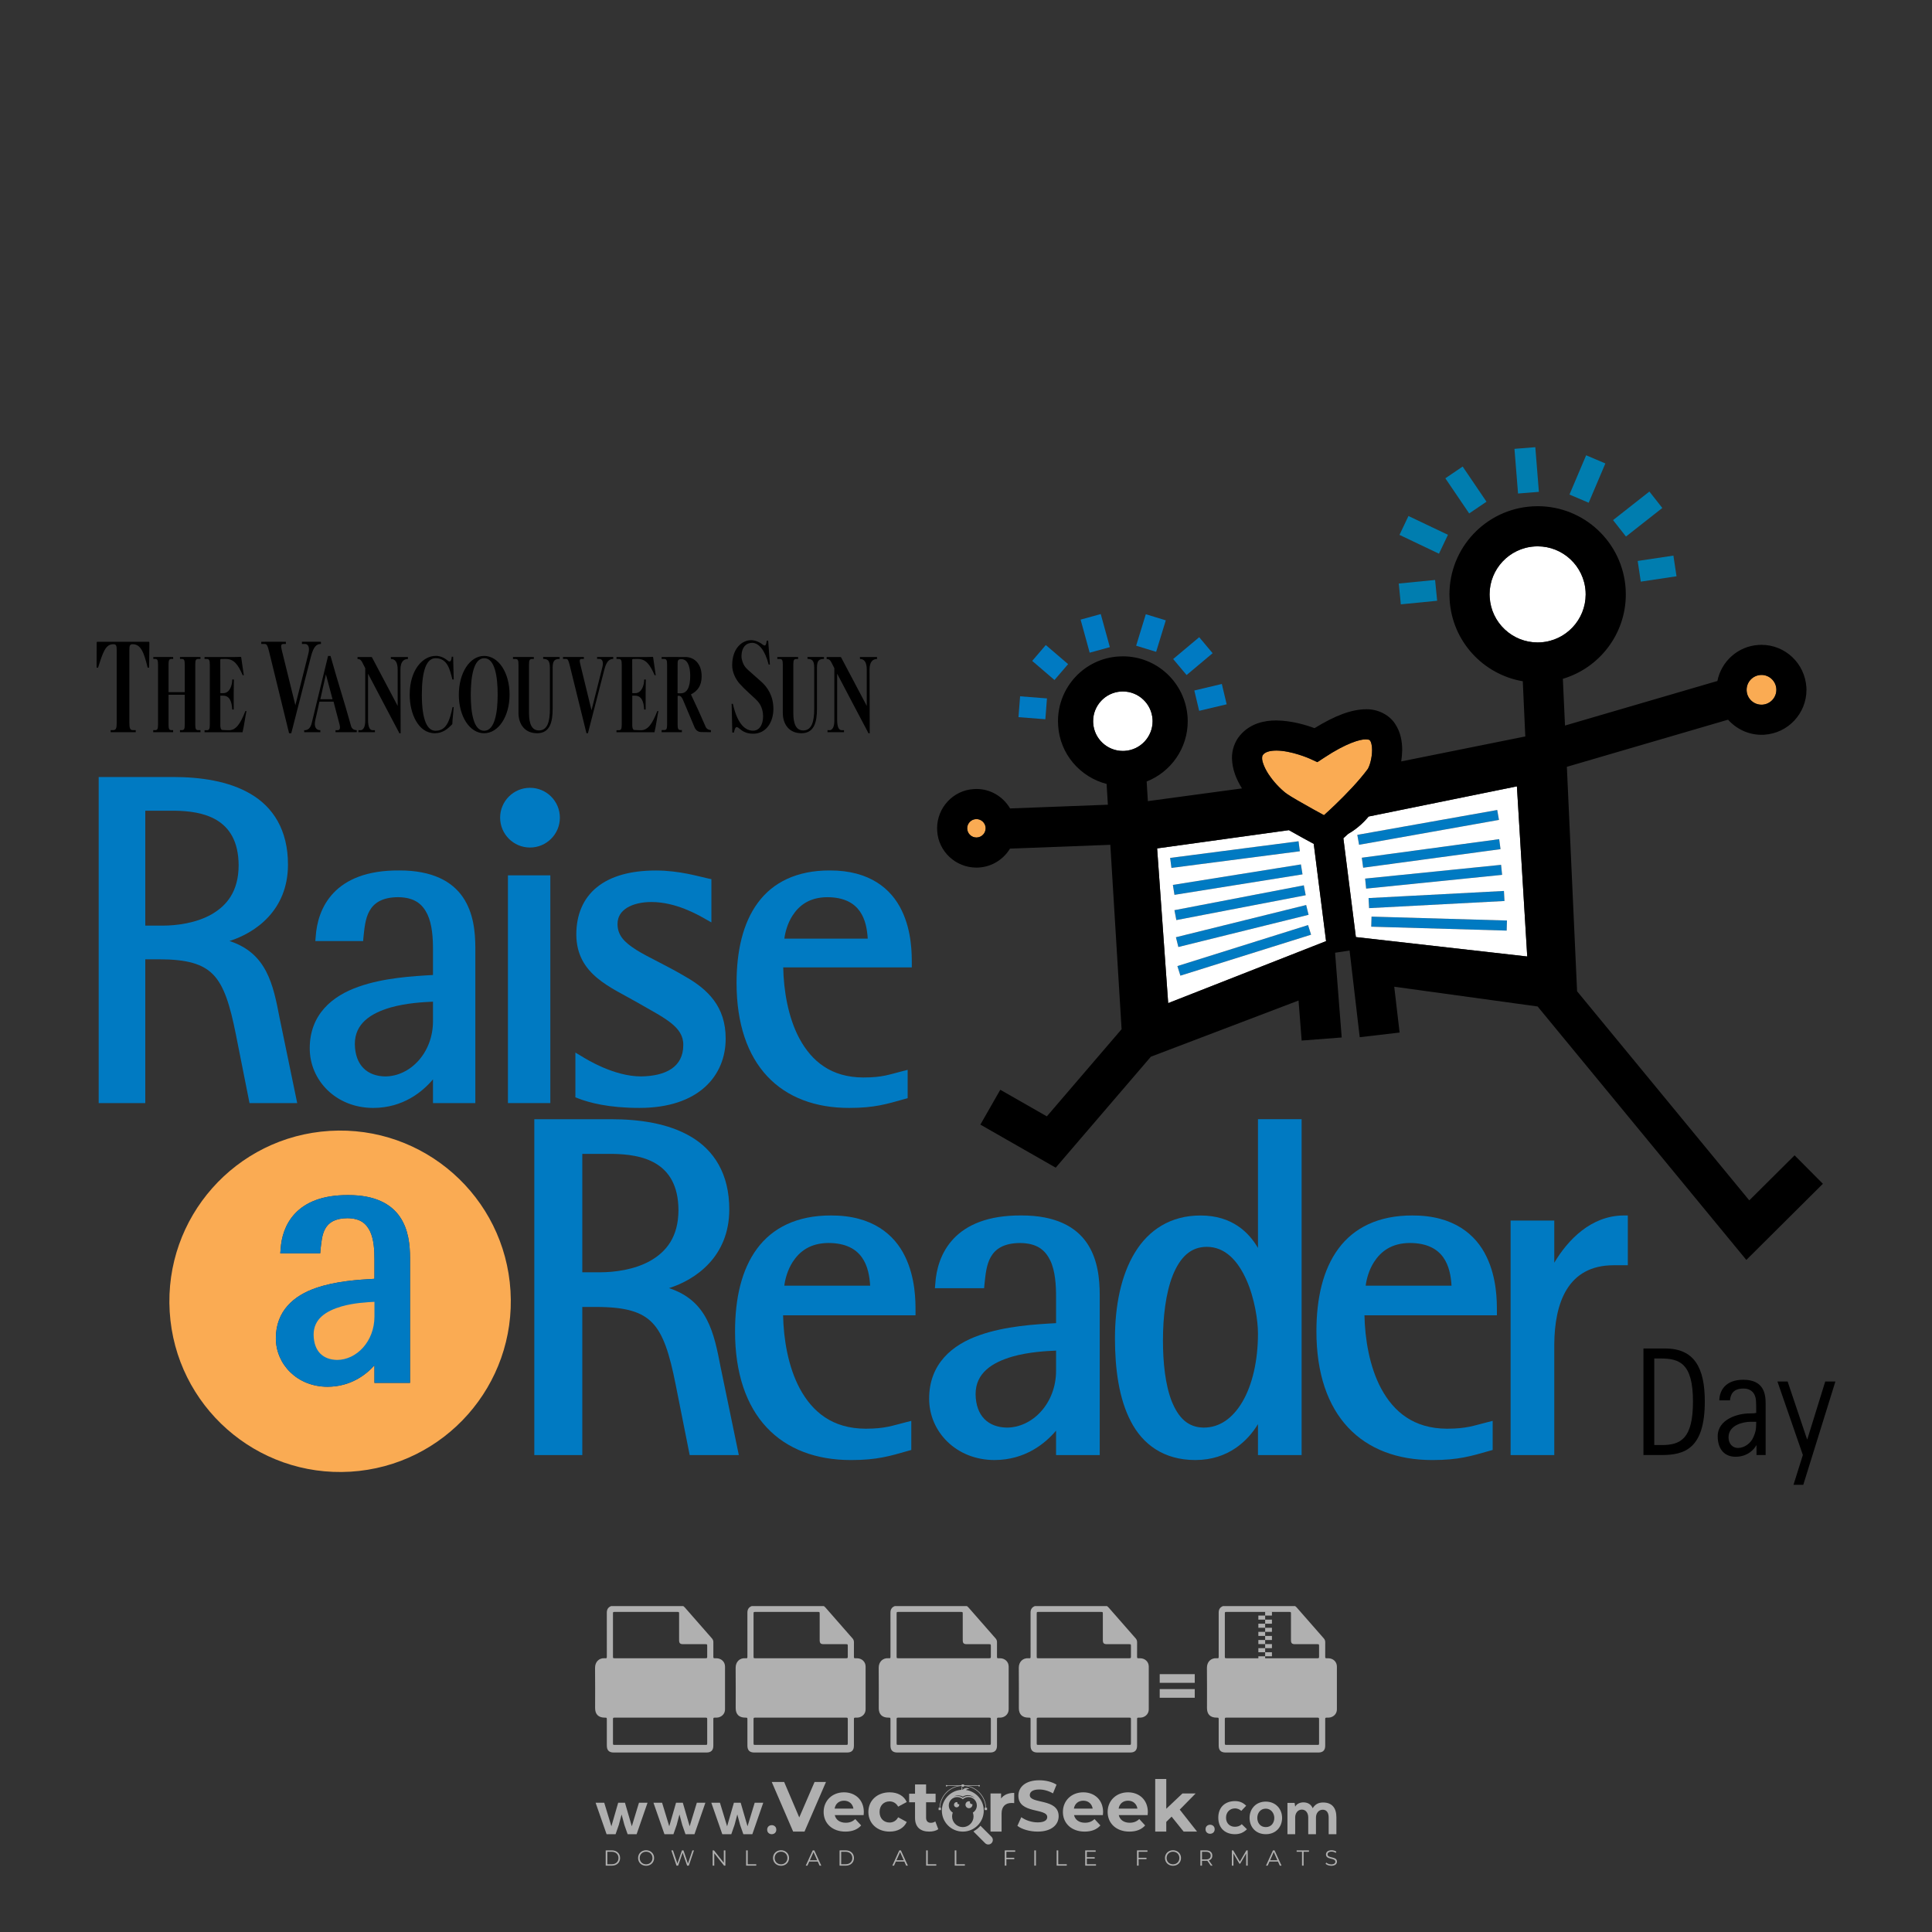 <?xml version="1.0" encoding="iso-8859-1"?>
<!-- Generator: Adobe Illustrator 24.3.0, SVG Export Plug-In . SVG Version: 6.00 Build 0)  -->
<svg version="1.1" id="Layer_1" xmlns="http://www.w3.org/2000/svg" xmlns:xlink="http://www.w3.org/1999/xlink" x="0px" y="0px"
	 viewBox="0 0 500 500" style="enable-background:new 0 0 500 500;" xml:space="preserve">
<rect x="0" y="0" width="500" height="500" fill="#333333" stroke="none"/>
<g id="watermark_1_">
	<g>
		<g id="watermark" style="opacity:0.61;">
			<g>
				<g>
					<g>
						<g>
							<polygon style="fill:#FFFFFF;" points="213.765,461.172 208.204,474.017 205.268,474.017 199.726,461.172 202.938,461.172 
								206.846,470.347 210.81,461.172 							"/>
						</g>
						<g>
							<path style="fill:#FFFFFF;" d="M223.507,469.741h-7.469c0.275,1.23,1.321,1.982,2.826,1.982c1.046,0,1.798-0.312,2.477-0.954
								l1.523,1.651c-0.917,1.046-2.294,1.597-4.074,1.597c-3.413,0-5.634-2.147-5.634-5.083c0-2.954,2.257-5.083,5.267-5.083
								c2.899,0,5.138,1.945,5.138,5.12C223.562,469.191,223.526,469.503,223.507,469.741 M216.002,468.071h4.863
								c-0.202-1.248-1.138-2.055-2.422-2.055C217.139,466.016,216.204,466.805,216.002,468.071"/>
						</g>
						<g>
							<path style="fill:#FFFFFF;" d="M224.735,468.934c0-2.973,2.294-5.083,5.505-5.083c2.074,0,3.707,0.899,4.423,2.514
								l-2.22,1.193c-0.532-0.936-1.321-1.358-2.221-1.358c-1.45,0-2.587,1.009-2.587,2.734c0,1.725,1.138,2.734,2.587,2.734
								c0.899,0,1.688-0.404,2.221-1.358l2.22,1.211c-0.716,1.578-2.349,2.495-4.423,2.495
								C227.029,474.017,224.735,471.907,224.735,468.934"/>
						</g>
						<g>
							<path style="fill:#FFFFFF;" d="M242.828,473.393c-0.587,0.422-1.45,0.624-2.331,0.624c-2.33,0-3.688-1.193-3.688-3.542
								v-4.055h-1.523v-2.202h1.523v-2.404h2.863v2.404h2.459v2.202h-2.459v4.019c0,0.844,0.458,1.303,1.229,1.303
								c0.422,0,0.844-0.128,1.156-0.367L242.828,473.393z"/>
						</g>
					</g>
					<g>
						<path style="fill:#FFFFFF;" d="M262.474,463.997v2.643c-0.238-0.018-0.422-0.037-0.642-0.037
							c-1.578,0-2.624,0.862-2.624,2.753v4.661h-2.863v-9.873h2.734v1.303C259.776,464.493,260.951,463.997,262.474,463.997"/>
					</g>
					<g>
						<path style="fill:#FFFFFF;" d="M263.299,472.53l1.009-2.239c1.083,0.789,2.697,1.339,4.239,1.339
							c1.762,0,2.477-0.587,2.477-1.376c0-2.404-7.469-0.752-7.469-5.524c0-2.184,1.762-4,5.413-4c1.615,0,3.267,0.385,4.459,1.138
							l-0.918,2.257c-1.193-0.679-2.422-1.009-3.56-1.009c-1.761,0-2.44,0.66-2.44,1.468c0,2.367,7.468,0.734,7.468,5.45
							c0,2.147-1.78,3.982-5.45,3.982C266.492,474.017,264.437,473.411,263.299,472.53"/>
					</g>
					<g>
						<path style="fill:#FFFFFF;" d="M285.428,469.741h-7.469c0.275,1.23,1.321,1.982,2.826,1.982c1.046,0,1.798-0.312,2.477-0.954
							l1.523,1.651c-0.918,1.046-2.294,1.597-4.074,1.597c-3.413,0-5.634-2.147-5.634-5.083c0-2.954,2.257-5.083,5.267-5.083
							c2.9,0,5.138,1.945,5.138,5.12C285.484,469.191,285.447,469.503,285.428,469.741 M277.923,468.071h4.863
							c-0.202-1.248-1.138-2.055-2.422-2.055C279.061,466.016,278.125,466.805,277.923,468.071"/>
					</g>
					<g>
						<path style="fill:#FFFFFF;" d="M297.007,469.741h-7.469c0.275,1.23,1.321,1.982,2.826,1.982c1.046,0,1.798-0.312,2.477-0.954
							l1.523,1.651c-0.918,1.046-2.294,1.597-4.074,1.597c-3.413,0-5.634-2.147-5.634-5.083c0-2.954,2.257-5.083,5.267-5.083
							c2.899,0,5.138,1.945,5.138,5.12C297.062,469.191,297.025,469.503,297.007,469.741 M289.501,468.071h4.863
							c-0.202-1.248-1.138-2.055-2.422-2.055C290.639,466.016,289.703,466.805,289.501,468.071"/>
					</g>
					<g>
						<polygon style="fill:#FFFFFF;" points="303.208,470.145 301.831,471.503 301.831,474.017 298.969,474.017 298.969,460.401 
							301.831,460.401 301.831,468.108 306.016,464.144 309.429,464.144 305.318,468.328 309.796,474.017 306.327,474.017 						"/>
					</g>
					<g>
						<path style="fill:#FFFFFF;" d="M256.601,475.359L256.601,475.359l-2.86-2.86c-0.435,0.508-0.953,0.943-1.534,1.284
							c-0.092,0.069-0.186,0.136-0.283,0.199l3.027,3.027c0.456,0.456,1.195,0.456,1.65,0
							C257.057,476.554,257.057,475.815,256.601,475.359"/>
					</g>
					<g>
						<path style="fill:#FFFFFF;" d="M249.984,463.244c0.221-0.173,0.495-0.281,0.797-0.281c0.042,0,0.083,0.002,0.124,0.006
							c-0.214-0.156-0.478-0.249-0.764-0.249c-0.395,0-0.744,0.18-0.981,0.458c-0.051,0-0.1,0.006-0.151,0.008
							c0.039-0.077,0.064-0.162,0.064-0.255c0-0.234-0.143-0.434-0.346-0.519c0.087,0.126,0.138,0.279,0.138,0.445
							c0,0.122-0.031,0.237-0.081,0.341c-2.811,0.201-5.03,2.539-5.03,5.4c0,2.993,2.426,5.42,5.42,5.42
							c2.993,0,5.42-2.426,5.42-5.42C254.595,465.879,252.593,463.635,249.984,463.244 M247.983,464.656
							c0.435,0,0.844,0.112,1.199,0.309c0.374-0.245,0.82-0.387,1.299-0.387c0.711,0,1.348,0.312,1.784,0.806
							c-0.435-0.379-1.004-0.61-1.627-0.61c-0.449,0-0.87,0.12-1.234,0.329c-0.079,0.046-0.156,0.096-0.229,0.15
							c-0.065-0.048-0.133-0.093-0.204-0.134c-0.369-0.219-0.8-0.344-1.26-0.344c-0.3,0-0.588,0.054-0.854,0.152
							C247.196,464.754,247.578,464.656,247.983,464.656 M251.772,469.098c0.115,0.305,0.181,0.634,0.181,0.979
							c0,1.534-1.244,2.777-2.778,2.777c-1.534,0-2.777-1.243-2.777-2.777c0-0.345,0.066-0.674,0.181-0.979
							c-0.62-0.382-1.035-1.064-1.035-1.846c0-1.197,0.971-2.168,2.168-2.168c0.565,0,1.078,0.218,1.463,0.572
							c0.386-0.354,0.899-0.572,1.464-0.572c1.197,0,2.168,0.971,2.168,2.168C252.807,468.034,252.392,468.716,251.772,469.098"/>
					</g>
					<g>
						<path style="fill:#FFFFFF;" d="M251.666,467.061c0,0.497-0.404,0.901-0.901,0.901c-0.497,0-0.901-0.404-0.901-0.901
							s0.404-0.901,0.901-0.901c0.101,0,0.197,0.017,0.287,0.047c-0.03,0.062-0.045,0.132-0.045,0.204
							c0,0.273,0.221,0.494,0.494,0.494c0.05,0,0.099-0.008,0.146-0.022C251.66,466.941,251.666,467,251.666,467.061"/>
					</g>
					<g>
						<path style="fill:#FFFFFF;" d="M248.255,467.061c0,0.376-0.305,0.681-0.681,0.681c-0.376,0-0.681-0.305-0.681-0.681
							s0.305-0.681,0.681-0.681c0.076,0,0.149,0.013,0.217,0.035c-0.023,0.047-0.034,0.1-0.034,0.155
							c0,0.206,0.167,0.374,0.374,0.374c0.038,0,0.075-0.006,0.11-0.017C248.25,466.97,248.255,467.015,248.255,467.061"/>
					</g>
					<g>
						<g>
							<g>
								<rect x="242.908" y="467.83" style="fill:#FFFFFF;" width="0.616" height="0.616"/>
							</g>
							<g>
								<rect x="254.827" y="467.83" style="fill:#FFFFFF;" width="0.616" height="0.616"/>
							</g>
							<g>
								<path style="fill:#FFFFFF;" d="M255.205,468.082h-0.14c0-3.248-2.642-5.89-5.89-5.89c-3.248,0-5.89,2.642-5.89,5.89h-0.14
									c0-1.611,0.627-3.125,1.766-4.264c1.139-1.139,2.653-1.766,4.264-1.766c1.611,0,3.125,0.627,4.264,1.766
									C254.578,464.957,255.205,466.471,255.205,468.082"/>
							</g>
						</g>
						<g>
							<rect x="248.868" y="461.814" style="fill:#FFFFFF;" width="0.616" height="0.616"/>
						</g>
						<g>
							<rect x="244.95" y="462.052" style="fill:#FFFFFF;" width="8.45" height="0.14"/>
						</g>
						<g>
							<path style="fill:#FFFFFF;" d="M245.174,462.15c0,0.108-0.088,0.196-0.196,0.196c-0.108,0-0.196-0.088-0.196-0.196
								c0-0.108,0.088-0.196,0.196-0.196C245.086,461.954,245.174,462.042,245.174,462.15"/>
						</g>
						<g>
							<path style="fill:#FFFFFF;" d="M253.596,462.15c0,0.108-0.088,0.196-0.196,0.196c-0.108,0-0.196-0.088-0.196-0.196
								c0-0.108,0.088-0.196,0.196-0.196C253.509,461.954,253.596,462.042,253.596,462.15"/>
						</g>
					</g>
				</g>
				<g>
					<path style="fill:#FFFFFF;" d="M314.356,473.409c0,1.559-2.364,1.559-2.364,0C311.993,471.851,314.356,471.851,314.356,473.409
						z"/>
				</g>
				<g>
					<g>
						<g>
							<path style="fill:#FFFFFF;" d="M161.739,466.549l1.772,6.088l1.855-6.088h2.215l-2.823,8.14h-2.33l-0.837-2.396l-0.722-2.708
								l-0.722,2.708l-0.837,2.396h-2.33l-2.839-8.14h2.231l1.855,6.088l1.756-6.088H161.739z"/>
						</g>
						<g>
							<path style="fill:#FFFFFF;" d="M176.713,466.549l1.772,6.088l1.855-6.088h2.215l-2.823,8.14h-2.33l-0.837-2.396l-0.722-2.708
								l-0.722,2.708l-0.837,2.396h-2.33l-2.839-8.14h2.231l1.855,6.088l1.756-6.088H176.713z"/>
						</g>
						<g>
							<path style="fill:#FFFFFF;" d="M191.687,466.549l1.772,6.088l1.855-6.088h2.215l-2.823,8.14h-2.33l-0.837-2.396l-0.722-2.708
								l-0.722,2.708l-0.837,2.396h-2.33l-2.839-8.14h2.231l1.855,6.088l1.756-6.088H191.687z"/>
						</g>
					</g>
					<g>
						<path style="fill:#FFFFFF;" d="M200.908,473.52c0,1.559-2.364,1.559-2.364,0C198.545,471.962,200.908,471.962,200.908,473.52z
							"/>
					</g>
					<g>
						<path style="fill:#FFFFFF;" d="M322.71,473.409c-0.935,0.919-1.919,1.28-3.117,1.28c-2.346,0-4.3-1.411-4.3-4.282
							s1.953-4.284,4.3-4.284c1.149,0,2.035,0.329,2.921,1.199l-1.264,1.329c-0.476-0.428-1.066-0.64-1.623-0.64
							c-1.346,0-2.33,0.985-2.33,2.396c0,1.542,1.05,2.362,2.297,2.362c0.64,0,1.28-0.18,1.772-0.672L322.71,473.409z"/>
					</g>
					<g>
						<path style="fill:#FFFFFF;" d="M331.805,470.472c0,2.33-1.591,4.217-4.217,4.217c-2.626,0-4.201-1.887-4.201-4.217
							c0-2.314,1.609-4.217,4.185-4.217C330.149,466.255,331.805,468.158,331.805,470.472z M325.389,470.472
							c0,1.231,0.739,2.38,2.199,2.38c1.46,0,2.199-1.149,2.199-2.38c0-1.215-0.854-2.396-2.199-2.396
							C326.144,468.077,325.389,469.258,325.389,470.472z"/>
					</g>
					<g>
						<path style="fill:#FFFFFF;" d="M338.572,474.689v-4.332c0-1.068-0.559-2.035-1.658-2.035c-1.082,0-1.722,0.967-1.722,2.035
							v4.332h-2.003v-8.107h1.855l0.148,0.985c0.426-0.82,1.362-1.116,2.133-1.116c0.969,0,1.937,0.394,2.396,1.51
							c0.723-1.149,1.658-1.478,2.708-1.478c2.297,0,3.43,1.412,3.43,3.84v4.365h-2.003v-4.365c0-1.066-0.442-1.97-1.526-1.97
							c-1.082,0-1.756,0.935-1.756,2.003v4.332H338.572z"/>
					</g>
				</g>
			</g>
		</g>
		<g style="opacity:0.61;">
			<g>
				<g>
					<path style="fill:#FFFFFF;" d="M345.988,431.299c-0.006-1.224-0.959-2.121-2.189-2.14c-0.924-0.014-0.832,0.12-0.834-0.867
						c-0.003-1.097-0.007-2.194,0.003-3.292c0.003-0.379-0.112-0.691-0.362-0.976c-2.342-2.668-4.678-5.342-7.019-8.011
						c-0.12-0.137-0.275-0.244-0.414-0.366c-6.214,0-12.427,0-18.641,0c-0.794,0.293-1.14,0.868-1.138,1.709
						c0.01,3.748,0.004,7.496,0.004,11.243c0,0.556-0.003,0.589-0.55,0.551c-1.497-0.102-2.516,0.986-2.497,2.492
						c0.044,3.476,0.013,6.953,0.014,10.429c0.001,1.58,0.867,2.443,2.45,2.449c0.582,0.002,0.582,0.002,0.582,0.6
						c0,2.219-0.001,4.438,0.001,6.657c0.001,1.192,0.58,1.771,1.768,1.771c8.013,0.001,16.027,0.001,24.04,0
						c1.168,0,1.755-0.583,1.757-1.745c0.002-2.256,0-4.512,0.001-6.768c0-0.512,0.002-0.511,0.52-0.515
						c0.271-0.002,0.541,0.008,0.809-0.058c0.996-0.246,1.69-1.044,1.694-2.069C346.003,438.696,346.005,434.997,345.988,431.299z
						 M317.537,417.162c5.337,0,10.674,0,16.01,0c0.548,0,0.554,0.007,0.554,0.561c0.001,2.243-0.001,4.486,0.001,6.73
						c0.001,0.811,0.249,1.059,1.06,1.059c1.91,0.001,3.821,0,5.731,0.001c0.458,0,0.479,0.021,0.481,0.483
						c0.003,0.887,0.002,1.775,0,2.662c-0.001,0.477-0.024,0.498-0.504,0.499c-3.895,0.001-7.79,0-11.684,0
						c-3.882,0-7.765,0-11.647,0c-0.55,0-0.552-0.001-0.552-0.561c-0.001-3.624-0.001-7.247,0-10.871
						C316.987,417.166,316.991,417.162,317.537,417.162z M340.822,451.579c-3.883,0.001-7.766,0-11.65,0c-3.871,0-7.742,0-11.613,0
						c-0.572,0-0.574-0.002-0.574-0.579c-0.001-1.997-0.001-3.994,0.001-5.991c0-0.464,0.023-0.486,0.478-0.487
						c7.803-0.001,15.607-0.001,23.41,0c0.478,0,0.499,0.02,0.499,0.503c0.002,1.997,0.001,3.994,0,5.991
						C341.375,451.574,341.37,451.579,340.822,451.579z"/>
				</g>
				<g>
					<g>
						<rect x="327.418" y="417.053" style="fill:#FFFFFF;" width="1.757" height="1.054"/>
					</g>
					<g>
						<rect x="325.662" y="418.107" style="fill:#FFFFFF;" width="1.757" height="1.054"/>
					</g>
					<g>
						<rect x="327.418" y="419.161" style="fill:#FFFFFF;" width="1.757" height="1.054"/>
					</g>
					<g>
						<rect x="325.662" y="420.215" style="fill:#FFFFFF;" width="1.757" height="1.054"/>
					</g>
					<g>
						<rect x="327.418" y="421.269" style="fill:#FFFFFF;" width="1.757" height="1.054"/>
					</g>
					<g>
						<rect x="325.662" y="422.323" style="fill:#FFFFFF;" width="1.757" height="1.054"/>
					</g>
					<g>
						<rect x="327.418" y="423.378" style="fill:#FFFFFF;" width="1.757" height="1.054"/>
					</g>
					<g>
						<rect x="325.662" y="424.432" style="fill:#FFFFFF;" width="1.757" height="1.054"/>
					</g>
					<g>
						<rect x="327.418" y="425.486" style="fill:#FFFFFF;" width="1.757" height="1.054"/>
					</g>
					<g>
						<rect x="325.662" y="426.54" style="fill:#FFFFFF;" width="1.757" height="1.054"/>
					</g>
					<g>
						<rect x="327.418" y="427.594" style="fill:#FFFFFF;" width="1.757" height="1.054"/>
					</g>
					<g>
						<rect x="325.662" y="428.648" style="fill:#FFFFFF;" width="1.757" height="1.054"/>
					</g>
				</g>
			</g>
			<g>
				<path style="fill:#FFFFFF;" d="M187.637,431.299c-0.006-1.224-0.959-2.121-2.189-2.14c-0.924-0.014-0.832,0.12-0.834-0.867
					c-0.003-1.097-0.007-2.194,0.003-3.292c0.003-0.379-0.112-0.691-0.362-0.976c-2.342-2.668-4.678-5.342-7.019-8.011
					c-0.12-0.137-0.275-0.244-0.414-0.366c-6.214,0-12.427,0-18.641,0c-0.794,0.293-1.14,0.868-1.138,1.709
					c0.01,3.748,0.004,7.496,0.004,11.243c0,0.556-0.003,0.589-0.55,0.551c-1.497-0.102-2.516,0.986-2.497,2.492
					c0.044,3.476,0.013,6.953,0.014,10.429c0.001,1.58,0.867,2.443,2.45,2.449c0.582,0.002,0.582,0.002,0.582,0.6
					c0,2.219-0.001,4.438,0.001,6.657c0.001,1.192,0.58,1.771,1.768,1.771c8.013,0.001,16.027,0.001,24.04,0
					c1.168,0,1.755-0.583,1.757-1.745c0.002-2.256,0-4.512,0.001-6.768c0-0.512,0.002-0.511,0.52-0.515
					c0.271-0.002,0.541,0.008,0.809-0.058c0.996-0.246,1.69-1.044,1.694-2.069C187.652,438.696,187.655,434.997,187.637,431.299z
					 M159.187,417.162c5.337,0,10.674,0,16.01,0c0.548,0,0.554,0.007,0.554,0.561c0.001,2.243-0.001,4.486,0.001,6.73
					c0.001,0.811,0.249,1.059,1.06,1.059c1.91,0.001,3.821,0,5.731,0.001c0.458,0,0.479,0.021,0.481,0.483
					c0.003,0.887,0.002,1.775,0,2.662c-0.001,0.477-0.024,0.498-0.504,0.499c-3.895,0.001-7.79,0-11.684,0
					c-3.882,0-7.765,0-11.647,0c-0.55,0-0.552-0.001-0.552-0.561c-0.001-3.624-0.001-7.247,0-10.871
					C158.636,417.166,158.64,417.162,159.187,417.162z M182.472,451.579c-3.883,0.001-7.766,0-11.65,0c-3.871,0-7.742,0-11.613,0
					c-0.572,0-0.574-0.002-0.574-0.579c-0.001-1.997-0.001-3.994,0.001-5.991c0-0.464,0.023-0.486,0.478-0.487
					c7.803-0.001,15.607-0.001,23.41,0c0.478,0,0.499,0.02,0.499,0.503c0.002,1.997,0.001,3.994,0,5.991
					C183.024,451.574,183.019,451.579,182.472,451.579z"/>
			</g>
			<g>
				<path style="fill:#FFFFFF;" d="M159.779,440.669v-7.897h2.779c0.375,0,0.726,0.061,1.053,0.182
					c0.327,0.121,0.612,0.292,0.855,0.513c0.242,0.221,0.434,0.483,0.573,0.789c0.14,0.305,0.21,0.642,0.21,1.009
					c0,0.375-0.07,0.715-0.21,1.02c-0.14,0.305-0.331,0.568-0.573,0.789c-0.243,0.221-0.528,0.392-0.855,0.513
					c-0.327,0.121-0.678,0.182-1.053,0.182h-1.29v2.901H159.779z M162.58,436.356c0.39,0,0.684-0.111,0.882-0.331
					c0.199-0.22,0.298-0.474,0.298-0.761c0-0.14-0.024-0.276-0.072-0.408c-0.048-0.132-0.121-0.248-0.221-0.347
					c-0.099-0.099-0.223-0.178-0.37-0.237c-0.147-0.059-0.32-0.089-0.518-0.089h-1.312v2.173H162.58z"/>
				<path style="fill:#FFFFFF;" d="M166.308,432.771h1.731l3.177,5.294h0.088l-0.088-1.522v-3.772h1.478v7.897h-1.566l-3.353-5.592
					h-0.088l0.088,1.522v4.07h-1.467V432.771z"/>
				<path style="fill:#FFFFFF;" d="M177.922,436.334h3.872c0.022,0.089,0.04,0.195,0.055,0.32c0.014,0.125,0.022,0.25,0.022,0.375
					c0,0.507-0.077,0.985-0.231,1.434c-0.154,0.449-0.397,0.849-0.728,1.202c-0.353,0.375-0.776,0.666-1.268,0.871
					c-0.493,0.206-1.055,0.309-1.688,0.309c-0.574,0-1.114-0.103-1.622-0.309c-0.507-0.206-0.948-0.492-1.323-0.86
					c-0.375-0.367-0.673-0.803-0.894-1.307c-0.221-0.504-0.331-1.053-0.331-1.649c0-0.595,0.11-1.145,0.331-1.649
					c0.221-0.504,0.518-0.939,0.894-1.307c0.375-0.367,0.816-0.654,1.323-0.86c0.507-0.206,1.048-0.309,1.622-0.309
					c0.64,0,1.211,0.11,1.715,0.331c0.504,0.221,0.935,0.526,1.296,0.915l-1.025,1.004c-0.258-0.272-0.544-0.48-0.861-0.623
					c-0.316-0.143-0.695-0.215-1.136-0.215c-0.361,0-0.703,0.065-1.026,0.193c-0.324,0.129-0.607,0.311-0.85,0.546
					c-0.242,0.235-0.436,0.52-0.579,0.855c-0.143,0.335-0.215,0.708-0.215,1.119c0,0.412,0.072,0.785,0.215,1.12
					c0.143,0.335,0.338,0.62,0.584,0.855c0.246,0.235,0.531,0.418,0.855,0.546c0.323,0.129,0.669,0.193,1.037,0.193
					c0.419,0,0.773-0.061,1.064-0.182c0.29-0.121,0.538-0.278,0.744-0.469c0.148-0.132,0.275-0.3,0.381-0.502
					c0.106-0.202,0.189-0.428,0.248-0.678h-2.482V436.334z"/>
			</g>
			<g>
				<path style="fill:#FFFFFF;" d="M224.019,431.299c-0.006-1.224-0.959-2.121-2.189-2.14c-0.924-0.014-0.832,0.12-0.834-0.867
					c-0.003-1.097-0.007-2.194,0.003-3.292c0.003-0.379-0.112-0.691-0.362-0.976c-2.342-2.668-4.678-5.342-7.019-8.011
					c-0.12-0.137-0.275-0.244-0.414-0.366c-6.214,0-12.427,0-18.641,0c-0.794,0.293-1.14,0.868-1.138,1.709
					c0.01,3.748,0.004,7.496,0.004,11.243c0,0.556-0.003,0.589-0.55,0.551c-1.497-0.102-2.516,0.986-2.497,2.492
					c0.044,3.476,0.013,6.953,0.014,10.429c0.001,1.58,0.867,2.443,2.45,2.449c0.582,0.002,0.582,0.002,0.582,0.6
					c0,2.219-0.001,4.438,0.001,6.657c0.001,1.192,0.58,1.771,1.768,1.771c8.013,0.001,16.027,0.001,24.04,0
					c1.168,0,1.755-0.583,1.757-1.745c0.002-2.256,0-4.512,0.001-6.768c0-0.512,0.002-0.511,0.52-0.515
					c0.271-0.002,0.541,0.008,0.809-0.058c0.997-0.246,1.69-1.044,1.694-2.069C224.034,438.696,224.036,434.997,224.019,431.299z
					 M195.568,417.162c5.337,0,10.674,0,16.01,0c0.548,0,0.554,0.007,0.554,0.561c0.001,2.243-0.001,4.486,0.001,6.73
					c0.001,0.811,0.249,1.059,1.06,1.059c1.91,0.001,3.821,0,5.731,0.001c0.458,0,0.479,0.021,0.481,0.483
					c0.003,0.887,0.002,1.775,0,2.662c-0.001,0.477-0.024,0.498-0.504,0.499c-3.895,0.001-7.79,0-11.684,0
					c-3.882,0-7.765,0-11.647,0c-0.55,0-0.552-0.001-0.552-0.561c-0.001-3.624-0.001-7.247,0-10.871
					C195.018,417.166,195.022,417.162,195.568,417.162z M218.854,451.579c-3.883,0.001-7.766,0-11.65,0c-3.871,0-7.742,0-11.613,0
					c-0.572,0-0.574-0.002-0.574-0.579c-0.001-1.997-0.001-3.994,0.001-5.991c0-0.464,0.023-0.486,0.478-0.487
					c7.803-0.001,15.607-0.001,23.41,0c0.478,0,0.499,0.02,0.499,0.503c0.002,1.997,0.001,3.994,0,5.991
					C219.406,451.574,219.401,451.579,218.854,451.579z"/>
			</g>
			<g>
				<path style="fill:#FFFFFF;" d="M205.111,432.771h1.699l2.967,7.897h-1.644l-0.651-1.886h-3.044l-0.651,1.886h-1.643
					L205.111,432.771z M206.997,437.415l-0.706-1.974l-0.287-0.96h-0.088l-0.287,0.96l-0.706,1.974H206.997z"/>
				<path style="fill:#FFFFFF;" d="M211.331,434.536c-0.125,0-0.245-0.024-0.359-0.072c-0.114-0.048-0.213-0.114-0.298-0.199
					c-0.084-0.084-0.151-0.182-0.198-0.292c-0.048-0.11-0.072-0.232-0.072-0.364s0.024-0.254,0.072-0.364
					c0.048-0.11,0.114-0.208,0.198-0.292c0.084-0.084,0.184-0.151,0.298-0.198c0.114-0.048,0.233-0.072,0.359-0.072
					c0.257,0,0.478,0.09,0.662,0.27c0.184,0.181,0.276,0.399,0.276,0.656s-0.092,0.476-0.276,0.656
					C211.809,434.446,211.589,434.536,211.331,434.536z M210.615,440.669v-5.404h1.445v5.404H210.615z"/>
			</g>
			<g>
				<path style="fill:#FFFFFF;" d="M261.044,431.299c-0.006-1.224-0.959-2.121-2.189-2.14c-0.924-0.014-0.832,0.12-0.834-0.867
					c-0.003-1.097-0.007-2.194,0.003-3.292c0.003-0.379-0.112-0.691-0.362-0.976c-2.342-2.668-4.678-5.342-7.019-8.011
					c-0.12-0.137-0.275-0.244-0.414-0.366c-6.214,0-12.427,0-18.641,0c-0.794,0.293-1.14,0.868-1.138,1.709
					c0.01,3.748,0.004,7.496,0.004,11.243c0,0.556-0.003,0.589-0.55,0.551c-1.497-0.102-2.516,0.986-2.497,2.492
					c0.044,3.476,0.013,6.953,0.014,10.429c0.001,1.58,0.867,2.443,2.45,2.449c0.582,0.002,0.582,0.002,0.582,0.6
					c0,2.219-0.001,4.438,0.001,6.657c0.001,1.192,0.58,1.771,1.768,1.771c8.013,0.001,16.027,0.001,24.04,0
					c1.168,0,1.755-0.583,1.757-1.745c0.002-2.256,0-4.512,0.001-6.768c0-0.512,0.002-0.511,0.52-0.515
					c0.271-0.002,0.541,0.008,0.809-0.058c0.996-0.246,1.69-1.044,1.694-2.069C261.059,438.696,261.061,434.997,261.044,431.299z
					 M232.593,417.162c5.337,0,10.674,0,16.01,0c0.548,0,0.554,0.007,0.554,0.561c0.001,2.243-0.001,4.486,0.001,6.73
					c0.001,0.811,0.249,1.059,1.06,1.059c1.91,0.001,3.821,0,5.731,0.001c0.458,0,0.479,0.021,0.481,0.483
					c0.003,0.887,0.002,1.775,0,2.662c-0.001,0.477-0.024,0.498-0.504,0.499c-3.895,0.001-7.79,0-11.684,0
					c-3.882,0-7.765,0-11.647,0c-0.55,0-0.552-0.001-0.552-0.561c-0.001-3.624-0.001-7.247,0-10.871
					C232.042,417.166,232.047,417.162,232.593,417.162z M255.878,451.579c-3.883,0.001-7.766,0-11.65,0c-3.871,0-7.742,0-11.613,0
					c-0.572,0-0.574-0.002-0.574-0.579c-0.001-1.997-0.001-3.994,0.001-5.991c0-0.464,0.023-0.486,0.478-0.487
					c7.803-0.001,15.607-0.001,23.41,0c0.478,0,0.499,0.02,0.499,0.503c0.002,1.997,0.001,3.994,0,5.991
					C256.431,451.574,256.426,451.579,255.878,451.579z"/>
			</g>
			<g>
				<path style="fill:#FFFFFF;" d="M236.361,440.845c-0.338,0-0.662-0.048-0.971-0.143c-0.309-0.095-0.592-0.239-0.849-0.43
					c-0.257-0.191-0.481-0.425-0.673-0.7c-0.191-0.276-0.342-0.597-0.452-0.965l1.401-0.551c0.103,0.397,0.283,0.726,0.54,0.987
					c0.257,0.261,0.596,0.392,1.015,0.392c0.154,0,0.303-0.02,0.447-0.061c0.143-0.04,0.272-0.099,0.386-0.176
					s0.204-0.175,0.27-0.292c0.066-0.118,0.099-0.254,0.099-0.408c0-0.147-0.026-0.279-0.077-0.397
					c-0.051-0.117-0.138-0.227-0.259-0.331c-0.121-0.103-0.28-0.202-0.475-0.298c-0.195-0.095-0.435-0.195-0.722-0.298l-0.485-0.176
					c-0.213-0.073-0.429-0.173-0.645-0.298c-0.217-0.125-0.413-0.276-0.59-0.452c-0.177-0.176-0.322-0.384-0.436-0.623
					c-0.114-0.239-0.171-0.509-0.171-0.81c0-0.309,0.06-0.597,0.182-0.866c0.121-0.268,0.294-0.503,0.518-0.706
					c0.224-0.202,0.492-0.36,0.805-0.474s0.66-0.171,1.042-0.171c0.397,0,0.74,0.053,1.031,0.16
					c0.291,0.107,0.537,0.243,0.739,0.408c0.202,0.165,0.366,0.348,0.491,0.546c0.125,0.199,0.217,0.386,0.276,0.563l-1.312,0.551
					c-0.074-0.221-0.208-0.419-0.402-0.596c-0.195-0.176-0.462-0.265-0.8-0.265c-0.324,0-0.592,0.075-0.805,0.226
					c-0.213,0.151-0.32,0.348-0.32,0.59c0,0.235,0.103,0.436,0.309,0.601c0.206,0.165,0.533,0.325,0.982,0.48l0.497,0.165
					c0.316,0.111,0.605,0.237,0.866,0.381c0.261,0.143,0.485,0.314,0.673,0.513c0.187,0.199,0.331,0.425,0.43,0.678
					c0.1,0.254,0.149,0.546,0.149,0.877c0,0.412-0.083,0.767-0.248,1.064c-0.165,0.298-0.377,0.542-0.634,0.734
					c-0.258,0.191-0.548,0.335-0.872,0.43C236.986,440.797,236.67,440.845,236.361,440.845z"/>
				<path style="fill:#FFFFFF;" d="M239.516,432.771h1.61l1.633,4.754l0.287,1.015h0.088l0.309-1.015l1.699-4.754h1.61l-2.879,7.897
					h-1.566L239.516,432.771z"/>
				<path style="fill:#FFFFFF;" d="M251.097,436.334h3.871c0.022,0.089,0.04,0.195,0.055,0.32c0.015,0.125,0.023,0.25,0.023,0.375
					c0,0.507-0.078,0.985-0.232,1.434c-0.154,0.449-0.397,0.849-0.728,1.202c-0.353,0.375-0.775,0.666-1.268,0.871
					c-0.493,0.206-1.055,0.309-1.688,0.309c-0.574,0-1.114-0.103-1.621-0.309c-0.507-0.206-0.949-0.492-1.324-0.86
					c-0.375-0.367-0.673-0.803-0.894-1.307c-0.22-0.504-0.331-1.053-0.331-1.649c0-0.595,0.11-1.145,0.331-1.649
					c0.221-0.504,0.518-0.939,0.894-1.307c0.375-0.367,0.816-0.654,1.324-0.86c0.507-0.206,1.047-0.309,1.621-0.309
					c0.64,0,1.211,0.11,1.715,0.331c0.504,0.221,0.936,0.526,1.296,0.915l-1.026,1.004c-0.257-0.272-0.544-0.48-0.861-0.623
					c-0.316-0.143-0.694-0.215-1.136-0.215c-0.36,0-0.702,0.065-1.026,0.193c-0.323,0.129-0.607,0.311-0.849,0.546
					c-0.243,0.235-0.436,0.52-0.579,0.855c-0.143,0.335-0.215,0.708-0.215,1.119c0,0.412,0.072,0.785,0.215,1.12
					c0.143,0.335,0.338,0.62,0.585,0.855c0.246,0.235,0.531,0.418,0.854,0.546c0.324,0.129,0.669,0.193,1.037,0.193
					c0.419,0,0.774-0.061,1.064-0.182c0.29-0.121,0.539-0.278,0.745-0.469c0.147-0.132,0.274-0.3,0.38-0.502
					c0.107-0.202,0.189-0.428,0.248-0.678h-2.482V436.334z"/>
			</g>
			<g>
				<path style="fill:#FFFFFF;" d="M297.3,431.299c-0.006-1.224-0.959-2.121-2.189-2.14c-0.924-0.014-0.832,0.12-0.834-0.867
					c-0.003-1.097-0.007-2.194,0.003-3.292c0.003-0.379-0.112-0.691-0.362-0.976c-2.342-2.668-4.678-5.342-7.019-8.011
					c-0.12-0.137-0.275-0.244-0.414-0.366c-6.214,0-12.427,0-18.641,0c-0.794,0.293-1.14,0.868-1.138,1.709
					c0.01,3.748,0.004,7.496,0.004,11.243c0,0.556-0.003,0.589-0.55,0.551c-1.497-0.102-2.516,0.986-2.497,2.492
					c0.044,3.476,0.013,6.953,0.014,10.429c0.001,1.58,0.867,2.443,2.45,2.449c0.582,0.002,0.582,0.002,0.582,0.6
					c0,2.219-0.001,4.438,0.001,6.657c0.001,1.192,0.58,1.771,1.768,1.771c8.013,0.001,16.027,0.001,24.04,0
					c1.168,0,1.755-0.583,1.757-1.745c0.002-2.256,0-4.512,0.001-6.768c0-0.512,0.002-0.511,0.52-0.515
					c0.271-0.002,0.541,0.008,0.809-0.058c0.996-0.246,1.69-1.044,1.694-2.069C297.315,438.696,297.318,434.997,297.3,431.299z
					 M268.85,417.162c5.337,0,10.674,0,16.01,0c0.548,0,0.554,0.007,0.554,0.561c0.001,2.243-0.001,4.486,0.001,6.73
					c0.001,0.811,0.249,1.059,1.06,1.059c1.91,0.001,3.821,0,5.731,0.001c0.458,0,0.479,0.021,0.481,0.483
					c0.003,0.887,0.002,1.775,0,2.662c-0.001,0.477-0.024,0.498-0.504,0.499c-3.895,0.001-7.79,0-11.684,0
					c-3.882,0-7.765,0-11.647,0c-0.55,0-0.552-0.001-0.552-0.561c-0.001-3.624-0.001-7.247,0-10.871
					C268.299,417.166,268.303,417.162,268.85,417.162z M292.135,451.579c-3.883,0.001-7.766,0-11.65,0c-3.871,0-7.742,0-11.613,0
					c-0.572,0-0.574-0.002-0.574-0.579c-0.001-1.997-0.001-3.994,0.001-5.991c0-0.464,0.023-0.486,0.478-0.487
					c7.803-0.001,15.607-0.001,23.41,0c0.478,0,0.499,0.02,0.499,0.503c0.001,1.997,0.001,3.994,0,5.991
					C292.687,451.574,292.682,451.579,292.135,451.579z"/>
			</g>
			<g>
				<path style="fill:#FFFFFF;" d="M272.966,434.183v1.831h3.165v1.412h-3.165v1.831h3.518v1.412h-5.007v-7.897h5.007v1.412H272.966
					z"/>
				<path style="fill:#FFFFFF;" d="M277.852,440.669v-7.897h2.779c0.375,0,0.726,0.061,1.053,0.182
					c0.327,0.121,0.612,0.292,0.855,0.513c0.243,0.221,0.434,0.483,0.574,0.789c0.14,0.305,0.209,0.642,0.209,1.009
					c0,0.375-0.07,0.715-0.209,1.02c-0.14,0.305-0.331,0.568-0.574,0.789c-0.243,0.221-0.528,0.392-0.855,0.513
					c-0.327,0.121-0.678,0.182-1.053,0.182h-1.29v2.901H277.852z M280.653,436.356c0.389,0,0.684-0.111,0.882-0.331
					c0.199-0.22,0.298-0.474,0.298-0.761c0-0.14-0.024-0.276-0.072-0.408c-0.048-0.132-0.121-0.248-0.221-0.347
					c-0.099-0.099-0.222-0.178-0.37-0.237c-0.147-0.059-0.32-0.089-0.518-0.089h-1.312v2.173H280.653z"/>
				<path style="fill:#FFFFFF;" d="M286.797,440.845c-0.338,0-0.662-0.048-0.971-0.143c-0.309-0.095-0.592-0.239-0.849-0.43
					c-0.257-0.191-0.482-0.425-0.673-0.7c-0.191-0.276-0.342-0.597-0.452-0.965l1.401-0.551c0.103,0.397,0.283,0.726,0.541,0.987
					c0.257,0.261,0.595,0.392,1.015,0.392c0.154,0,0.303-0.02,0.447-0.061c0.143-0.04,0.272-0.099,0.386-0.176
					c0.114-0.077,0.204-0.175,0.27-0.292c0.066-0.118,0.1-0.254,0.1-0.408c0-0.147-0.026-0.279-0.077-0.397
					c-0.051-0.117-0.138-0.227-0.259-0.331c-0.121-0.103-0.279-0.202-0.474-0.298c-0.195-0.095-0.436-0.195-0.723-0.298
					l-0.485-0.176c-0.213-0.073-0.428-0.173-0.645-0.298c-0.217-0.125-0.414-0.276-0.59-0.452c-0.176-0.176-0.322-0.384-0.436-0.623
					c-0.114-0.239-0.171-0.509-0.171-0.81c0-0.309,0.061-0.597,0.182-0.866c0.121-0.268,0.294-0.503,0.518-0.706
					c0.224-0.202,0.493-0.36,0.805-0.474c0.312-0.114,0.66-0.171,1.042-0.171c0.397,0,0.741,0.053,1.031,0.16
					c0.29,0.107,0.537,0.243,0.739,0.408c0.202,0.165,0.365,0.348,0.491,0.546c0.125,0.199,0.217,0.386,0.276,0.563l-1.312,0.551
					c-0.074-0.221-0.208-0.419-0.403-0.596c-0.195-0.176-0.462-0.265-0.799-0.265c-0.324,0-0.592,0.075-0.805,0.226
					c-0.213,0.151-0.32,0.348-0.32,0.59c0,0.235,0.103,0.436,0.309,0.601c0.206,0.165,0.533,0.325,0.982,0.48l0.496,0.165
					c0.316,0.111,0.605,0.237,0.866,0.381c0.261,0.143,0.485,0.314,0.673,0.513c0.187,0.199,0.331,0.425,0.43,0.678
					c0.099,0.254,0.149,0.546,0.149,0.877c0,0.412-0.083,0.767-0.248,1.064c-0.165,0.298-0.377,0.542-0.634,0.734
					c-0.258,0.191-0.548,0.335-0.872,0.43C287.422,440.797,287.105,440.845,286.797,440.845z"/>
			</g>
			<g>
				<path style="fill:#FFFFFF;" d="M321.394,439.168l4.004-4.985h-3.827v-1.412h5.559v1.5l-3.96,4.985h4.004v1.412h-5.779V439.168z"
					/>
				<path style="fill:#FFFFFF;" d="M328.409,432.771h1.489v7.897h-1.489V432.771z"/>
				<path style="fill:#FFFFFF;" d="M331.486,440.669v-7.897h2.779c0.375,0,0.726,0.061,1.053,0.182
					c0.327,0.121,0.612,0.292,0.855,0.513s0.434,0.483,0.574,0.789c0.14,0.305,0.209,0.642,0.209,1.009
					c0,0.375-0.07,0.715-0.209,1.02c-0.14,0.305-0.331,0.568-0.574,0.789c-0.243,0.221-0.528,0.392-0.855,0.513
					c-0.327,0.121-0.678,0.182-1.053,0.182h-1.29v2.901H331.486z M334.288,436.356c0.389,0,0.684-0.111,0.882-0.331
					c0.199-0.22,0.298-0.474,0.298-0.761c0-0.14-0.024-0.276-0.072-0.408c-0.048-0.132-0.121-0.248-0.221-0.347
					c-0.099-0.099-0.222-0.178-0.37-0.237c-0.147-0.059-0.32-0.089-0.518-0.089h-1.312v2.173H334.288z"/>
			</g>
		</g>
		<g style="opacity:0.61;">
			<path style="fill:#FFFFFF;" d="M300.133,433.27h9.067v2.242h-9.067V433.27z M300.133,437.136h9.067v2.243h-9.067V437.136z"/>
		</g>
	</g>
	<g style="opacity:0.61;">
		<path style="fill:#FFFFFF;" d="M156.756,478.878h1.607c1.263,0,2.114,0.812,2.114,1.974c0,1.161-0.851,1.973-2.114,1.973h-1.607
			V478.878z M158.34,482.464c1.049,0,1.725-0.665,1.725-1.612c0-0.947-0.677-1.613-1.725-1.613h-1.167v3.225H158.34z"/>
		<path style="fill:#FFFFFF;" d="M165.139,480.851c0-1.15,0.879-2.007,2.075-2.007c1.184,0,2.069,0.851,2.069,2.007
			c0,1.156-0.885,2.007-2.069,2.007C166.019,482.858,165.139,482.002,165.139,480.851z M168.866,480.851
			c0-0.942-0.705-1.635-1.652-1.635c-0.953,0-1.663,0.693-1.663,1.635c0,0.941,0.71,1.635,1.663,1.635
			C168.162,482.486,168.866,481.793,168.866,480.851z"/>
		<path style="fill:#FFFFFF;" d="M179.596,478.878l-1.331,3.947h-0.44l-1.156-3.366l-1.161,3.366h-0.434l-1.331-3.947h0.429
			l1.139,3.394l1.178-3.394h0.389l1.161,3.411l1.156-3.411H179.596z"/>
		<path style="fill:#FFFFFF;" d="M187.731,478.878v3.947h-0.344l-2.537-3.202v3.202h-0.417v-3.947h0.344l2.543,3.203v-3.203H187.731
			z"/>
		<path style="fill:#FFFFFF;" d="M193.093,478.878h0.417v3.586h2.21v0.361h-2.627V478.878z"/>
		<path style="fill:#FFFFFF;" d="M200.061,480.851c0-1.15,0.879-2.007,2.075-2.007c1.184,0,2.069,0.851,2.069,2.007
			c0,1.156-0.885,2.007-2.069,2.007C200.941,482.858,200.061,482.002,200.061,480.851z M203.788,480.851
			c0-0.942-0.705-1.635-1.652-1.635c-0.953,0-1.663,0.693-1.663,1.635c0,0.941,0.71,1.635,1.663,1.635
			C203.083,482.486,203.788,481.793,203.788,480.851z"/>
		<path style="fill:#FFFFFF;" d="M211.636,481.77h-2.199l-0.474,1.054h-0.434l1.804-3.947h0.412l1.804,3.947h-0.44L211.636,481.77z
			 M211.484,481.432l-0.947-2.12l-0.947,2.12H211.484z"/>
		<path style="fill:#FFFFFF;" d="M217.28,478.878h1.607c1.263,0,2.114,0.812,2.114,1.974c0,1.161-0.851,1.973-2.114,1.973h-1.607
			V478.878z M218.864,482.464c1.049,0,1.725-0.665,1.725-1.612c0-0.947-0.677-1.613-1.725-1.613h-1.167v3.225H218.864z"/>
		<path style="fill:#FFFFFF;" d="M234.041,481.77h-2.199l-0.474,1.054h-0.434l1.804-3.947h0.412l1.804,3.947h-0.44L234.041,481.77z
			 M233.889,481.432l-0.947-2.12l-0.947,2.12H233.889z"/>
		<path style="fill:#FFFFFF;" d="M239.685,478.878h0.417v3.586h2.21v0.361h-2.627V478.878z"/>
		<path style="fill:#FFFFFF;" d="M247.082,478.878h0.417v3.586h2.21v0.361h-2.627V478.878z"/>
		<path style="fill:#FFFFFF;" d="M260.449,479.239v1.551h2.041v0.361h-2.041v1.675h-0.417v-3.947h2.706v0.361H260.449z"/>
		<path style="fill:#FFFFFF;" d="M267.678,478.878h0.417v3.947h-0.417V478.878z"/>
		<path style="fill:#FFFFFF;" d="M273.456,478.878h0.417v3.586h2.21v0.361h-2.627V478.878z"/>
		<path style="fill:#FFFFFF;" d="M283.644,482.464v0.361h-2.791v-3.947h2.706v0.361h-2.289v1.404h2.041v0.355h-2.041v1.466H283.644z
			"/>
		<path style="fill:#FFFFFF;" d="M294.672,479.239v1.551h2.041v0.361h-2.041v1.675h-0.417v-3.947h2.706v0.361H294.672z"/>
		<path style="fill:#FFFFFF;" d="M301.5,480.851c0-1.15,0.879-2.007,2.075-2.007c1.184,0,2.069,0.851,2.069,2.007
			c0,1.156-0.885,2.007-2.069,2.007C302.379,482.858,301.5,482.002,301.5,480.851z M305.226,480.851
			c0-0.942-0.705-1.635-1.652-1.635c-0.953,0-1.663,0.693-1.663,1.635c0,0.941,0.71,1.635,1.663,1.635
			C304.522,482.486,305.226,481.793,305.226,480.851z"/>
		<path style="fill:#FFFFFF;" d="M313.351,482.825l-0.902-1.269c-0.102,0.011-0.203,0.017-0.316,0.017h-1.06v1.252h-0.417v-3.947
			h1.477c1.004,0,1.613,0.507,1.613,1.353c0,0.62-0.327,1.054-0.902,1.24l0.964,1.353H313.351z M313.328,480.231
			c0-0.632-0.417-0.992-1.207-0.992h-1.048v1.979h1.048C312.911,481.218,313.328,480.851,313.328,480.231z"/>
		<path style="fill:#FFFFFF;" d="M322.907,478.878v3.947h-0.4v-3.158l-1.551,2.656h-0.197l-1.551-2.639v3.14h-0.4v-3.947h0.344
			l1.714,2.926l1.697-2.926H322.907z"/>
		<path style="fill:#FFFFFF;" d="M330.744,481.77h-2.199l-0.473,1.054h-0.434l1.804-3.947h0.411l1.804,3.947h-0.44L330.744,481.77z
			 M330.592,481.432l-0.947-2.12l-0.947,2.12H330.592z"/>
		<path style="fill:#FFFFFF;" d="M336.957,479.239h-1.387v-0.361h3.192v0.361h-1.387v3.586h-0.417V479.239z"/>
		<path style="fill:#FFFFFF;" d="M343.063,482.346l0.164-0.321c0.282,0.276,0.784,0.479,1.302,0.479c0.739,0,1.06-0.31,1.06-0.699
			c0-1.083-2.43-0.417-2.43-1.877c0-0.581,0.451-1.083,1.455-1.083c0.446,0,0.908,0.13,1.224,0.35l-0.141,0.333
			c-0.338-0.22-0.733-0.327-1.083-0.327c-0.722,0-1.043,0.321-1.043,0.716c0,1.083,2.43,0.429,2.43,1.866
			c0,0.581-0.462,1.077-1.472,1.077C343.937,482.858,343.356,482.65,343.063,482.346z"/>
	</g>
</g>
<g>
</g>
<g>
	<g>
		<polygon style="fill:none;" points="84.346,174.527 82.899,180.966 86.063,180.966 		"/>
		<path style="fill:none;" d="M447.342,371.979c0,1.795,1.17,2.752,2.445,2.752c1.575,0,3.335-1.115,4.064-2.956
			c0.435-1.115,0.659-1.55,0.659-3.816h-1.469C451.212,367.959,447.342,368.755,447.342,371.979z"/>
		<path style="fill:none;" d="M125.29,189.121c2.765,0,3.504-4.743,3.504-9.369c0-4.636-0.712-9.41-3.477-9.41
			c-2.759,0-3.482,4.827-3.482,9.459C121.835,184.379,122.531,189.121,125.29,189.121z"/>
		<path style="fill:none;" d="M429.722,351.574h-1.601v22.403h1.931c4.88,0,8.086-1.596,8.086-11.241
			C438.139,352.773,434.64,351.574,429.722,351.574z"/>
		<path style="fill:none;" d="M176.187,179.423c1.484,0,2.441-1.323,2.441-4.503c0-2.78-0.835-4.333-2.302-4.333
			c-0.76,0-0.958,0.256-0.958,1.027c0,1.552-0.015,5.412-0.015,7.762C175.417,179.466,175.996,179.423,176.187,179.423z"/>
		<path style="fill:#FAAB53;" d="M85.324,292.674c-24.356,1.49-42.891,22.435-41.407,46.799
			c1.488,24.35,22.442,42.881,46.798,41.397c24.35-1.49,42.89-22.44,41.401-46.799C130.628,309.72,109.675,291.184,85.324,292.674z
			 M106.117,357.889H97.99h-1.083v-4.542c-2.262,2.526-6.238,5.532-12.157,5.546c-7.878-0.014-13.341-5.842-13.356-12.508
			c-0.035-7.179,4.783-11.13,10.296-13.022c5.111-1.804,11.01-2.17,15.217-2.41v-5.005c0.01-2.396-0.161-5.209-1.125-7.258
			c-0.999-2.026-2.472-3.382-5.895-3.423c-6.423,0.051-6.517,4.519-6.932,8.095l-0.083,0.995H72.535l0.103-1.17
			c0.348-5.815,3.829-14.021,17.528-13.891c6.888-0.023,11.074,2.313,13.327,5.625c2.256,3.307,2.614,7.323,2.624,10.658V357.889z"
			/>
		
			<line style="fill:none;stroke:#007AC2;stroke-width:0;stroke-linecap:round;stroke-linejoin:round;" x1="336.232" y1="219.012" x2="336.232" y2="219.012"/>
		<polygon style="fill:#007AC2;" points="336.399,220.304 336.232,219.012 336.063,217.717 302.831,222.025 303.169,224.612 		"/>
		
			<line style="fill:none;stroke:#007AC2;stroke-width:0;stroke-linecap:round;stroke-linejoin:round;" x1="336.882" y1="224.999" x2="336.882" y2="224.999"/>
		<polygon style="fill:#007AC2;" points="303.539,229.013 303.951,231.586 337.088,226.285 336.882,224.999 336.674,223.712 		"/>
		
			<line style="fill:none;stroke:#007AC2;stroke-width:0;stroke-linecap:round;stroke-linejoin:round;" x1="337.671" y1="230.406" x2="337.673" y2="230.406"/>
		<polygon style="fill:#007AC2;" points="303.944,235.553 304.439,238.116 337.916,231.685 337.671,230.406 337.426,229.122 		"/>
		
			<line style="fill:none;stroke:#007AC2;stroke-width:0;stroke-linecap:round;stroke-linejoin:round;" x1="338.346" y1="235.484" x2="338.348" y2="235.484"/>
		<polygon style="fill:#007AC2;" points="304.328,242.556 304.959,245.084 338.661,236.75 338.346,235.484 338.032,234.217 		"/>
		
			<line style="fill:none;stroke:#007AC2;stroke-width:0;stroke-linecap:round;stroke-linejoin:round;" x1="338.915" y1="240.653" x2="338.918" y2="240.652"/>
		<polygon style="fill:#007AC2;" points="304.707,250.016 305.485,252.499 339.306,241.896 338.915,240.653 338.524,239.407 		"/>
		<path style="fill:#FFFFFF;" d="M290.58,194.342c0.139,0,0.296-0.005,0.49-0.013v-0.002c4.075-0.239,7.221-3.643,7.221-7.662
			c0-0.141-0.004-0.327-0.014-0.479c-0.245-4.092-3.652-7.236-7.672-7.236c-0.18,0-0.317,0.005-0.479,0.014
			c-4.082,0.245-7.232,3.649-7.226,7.667c0,0.2,0,0.312,0.014,0.488C283.158,191.197,286.563,194.342,290.58,194.342z"/>
		<path style="fill:#FFFFFF;" d="M410.373,153.839c0-0.27-0.009-0.535-0.023-0.762c-0.398-6.601-5.895-11.69-12.393-11.684
			c-0.241,0-0.49,0.009-0.773,0.024c-6.606,0.398-11.682,5.893-11.682,12.396c0,0.207,0.009,0.463,0.032,0.782
			c0.388,6.581,5.884,11.674,12.388,11.67c0.257,0,0.518-0.004,0.777-0.024v-0.001C405.289,165.842,410.373,160.351,410.373,153.839
			z"/>
		<path style="fill:#FAAB53;" d="M255.079,214.371c0-0.039,0-0.126,0-0.151c-0.072-1.266-1.14-2.246-2.378-2.24
			c0,0-0.007-0.001-0.028-0.001c-0.023,0-0.06,0.001-0.118,0.006c-1.266,0.068-2.25,1.14-2.245,2.372c0,0,0,0.054,0.009,0.156
			c0.063,1.248,1.135,2.237,2.367,2.232c0.032,0,0.104-0.005,0.222-0.009C254.14,216.633,255.084,215.577,255.079,214.371z"/>
		<path style="fill:#FAAB53;" d="M452.026,178.512c0,0.124,0,0.168,0.005,0.251c0.118,2.039,1.825,3.614,3.835,3.614
			c0.035,0,0.123-0.004,0.266-0.007c2.028-0.139,3.59-1.839,3.59-3.843c0-0.05-0.007-0.168-0.007-0.236
			c-0.113-2.034-1.836-3.624-3.839-3.619c-0.104,0-0.153,0.005-0.231,0.009C453.596,174.806,452.019,176.514,452.026,178.512z"/>
		
			<line style="fill:none;stroke:#007AC2;stroke-width:0;stroke-linecap:round;stroke-linejoin:round;" x1="274.665" y1="173.931" x2="274.663" y2="173.93"/>
		<polygon style="fill:#007AC2;" points="274.663,173.93 276.425,171.876 270.654,166.932 267.134,171.042 272.9,175.986 		"/>
		
			<line style="fill:none;stroke:#007AC2;stroke-width:0;stroke-linecap:round;stroke-linejoin:round;" x1="270.747" y1="183.443" x2="270.747" y2="183.443"/>
		<polygon style="fill:#007AC2;" points="270.747,183.443 270.955,180.745 264,180.204 263.581,185.599 270.536,186.14 		"/>
		
			<line style="fill:none;stroke:#007AC2;stroke-width:0;stroke-linecap:round;stroke-linejoin:round;" x1="284.622" y1="168.2" x2="284.622" y2="168.196"/>
		<polygon style="fill:#007AC2;" points="284.622,168.196 287.229,167.479 284.874,158.919 279.659,160.358 282.011,168.915 		"/>
		
			<line style="fill:none;stroke:#007AC2;stroke-width:0;stroke-linecap:round;stroke-linejoin:round;" x1="316.836" y1="179.642" x2="316.836" y2="179.642"/>
		<polygon style="fill:#007AC2;" points="309.088,178.7 310.341,183.962 317.461,182.272 316.836,179.642 316.209,177.01 		"/>
		
			<rect x="304.503" y="167.043" transform="matrix(0.766 -0.642 0.642 0.766 -36.878 238.091)" style="fill:#007AC2;" width="8.798" height="5.411"/>
		
			<line style="fill:none;stroke:#007AC2;stroke-width:0;stroke-linecap:round;stroke-linejoin:round;" x1="299.122" y1="159.752" x2="299.122" y2="159.752"/>
		
			<line style="fill:none;stroke:#007AC2;stroke-width:0;stroke-linecap:round;stroke-linejoin:round;" x1="296.624" y1="167.901" x2="296.624" y2="167.903"/>
		<polygon style="fill:#007AC2;" points="299.207,168.694 301.707,160.545 299.122,159.752 296.534,158.959 294.033,167.107 
			296.624,167.901 		"/>
		
			<line style="fill:none;stroke:#007AC2;stroke-width:0;stroke-linecap:round;stroke-linejoin:round;" x1="387.709" y1="210.91" x2="387.709" y2="210.91"/>
		<polygon style="fill:#007AC2;" points="387.935,212.191 387.709,210.91 387.479,209.622 351.273,216.06 351.729,218.629 		"/>
		
			<line style="fill:none;stroke:#007AC2;stroke-width:0;stroke-linecap:round;stroke-linejoin:round;" x1="388.162" y1="218.465" x2="388.162" y2="218.465"/>
		<polygon style="fill:#007AC2;" points="352.437,221.979 352.786,224.562 388.335,219.757 388.162,218.465 387.986,217.172 		"/>
		
			<line style="fill:none;stroke:#007AC2;stroke-width:0;stroke-linecap:round;stroke-linejoin:round;" x1="388.61" y1="225.116" x2="388.613" y2="225.116"/>
		<polygon style="fill:#007AC2;" points="353.295,227.378 353.556,229.973 388.742,226.412 388.61,225.116 388.479,223.818 		"/>
		
			<line style="fill:none;stroke:#007AC2;stroke-width:0;stroke-linecap:round;stroke-linejoin:round;" x1="389.288" y1="231.879" x2="389.288" y2="231.879"/>
		<polygon style="fill:#007AC2;" points="354.183,232.42 354.319,235.023 389.355,233.18 389.288,231.879 389.219,230.577 		"/>
		
			<line style="fill:none;stroke:#007AC2;stroke-width:0;stroke-linecap:round;stroke-linejoin:round;" x1="389.964" y1="239.535" x2="389.961" y2="239.535"/>
		<polygon style="fill:#007AC2;" points="354.953,237.218 354.874,239.826 389.922,240.837 389.961,239.535 390,238.228 		"/>
		<path style="fill:#FAAB53;" d="M333.128,205.502c0.951,0.675,4.085,2.478,6.772,3.962c0.99,0.548,1.938,1.066,2.743,1.504
			c0.821-0.74,1.846-1.683,2.972-2.764c2.785-2.674,6.171-6.189,8.403-9.24c-0.004-0.005,0.396-0.72,0.636-1.665
			c0.266-0.964,0.446-2.15,0.442-3.187c0.018-1.229-0.289-2.16-0.49-2.405c-0.236-0.205,0-0.279-1.112-0.362
			c-1.469-0.054-5.165,1.008-10.767,4.72l-1.797,1.175l-1.954-0.896c-0.005,0.006-0.227-0.102-0.731-0.303
			c-0.509-0.201-1.242-0.475-2.114-0.745c-1.714-0.548-3.964-1.052-5.792-1.052c-0.016,0-0.035,0-0.051,0
			c-1.91,0.015-2.928,0.475-3.395,1.063c-0.19,0.264-0.243,0.367-0.264,0.857c-0.063,0.906,0.735,2.997,2.146,4.883
			C330.126,202.951,331.986,204.729,333.128,205.502z"/>
		<g>
			<polygon style="fill:none;" points="336.232,219.012 336.063,217.717 302.831,222.025 303.169,224.612 336.399,220.304 			"/>
			<polygon style="fill:none;" points="343.169,243.403 339.995,218.395 343.162,243.404 			"/>
			<polygon style="fill:none;" points="337.088,226.285 336.882,224.999 336.674,223.712 303.539,229.013 303.951,231.586 			"/>
			<polygon style="fill:none;" points="337.916,231.685 337.671,230.406 337.426,229.122 303.944,235.553 304.439,238.116 			"/>
			<path style="fill:none;" d="M298.277,186.186c-0.245-4.092-3.652-7.236-7.672-7.236c-0.18,0-0.317,0.005-0.479,0.014
				c-4.082,0.245-7.232,3.649-7.226,7.667c0,0.2,0,0.312,0.014,0.488c0.243,4.078,3.647,7.222,7.665,7.222
				c0.139,0,0.296-0.005,0.49-0.013v-0.002c4.075-0.239,7.221-3.643,7.221-7.662C298.291,186.524,298.287,186.338,298.277,186.186z"
				/>
			<path style="fill:none;" d="M252.701,211.98c0,0-0.007-0.001-0.028-0.001c-0.023,0-0.06,0.001-0.118,0.006
				c-1.266,0.068-2.25,1.14-2.245,2.372c0,0,0,0.054,0.009,0.156c0.063,1.248,1.135,2.237,2.367,2.232
				c0.032,0,0.104-0.005,0.222-0.009c1.23-0.102,2.174-1.158,2.169-2.364c0-0.039,0-0.126,0-0.151
				C255.008,212.954,253.939,211.974,252.701,211.98z"/>
			<path style="fill:none;" d="M410.373,153.839c0-0.27-0.009-0.535-0.023-0.762c-0.398-6.601-5.895-11.69-12.393-11.684
				c-0.241,0-0.49,0.009-0.773,0.024c-6.606,0.398-11.682,5.893-11.682,12.396c0,0.207,0.009,0.463,0.032,0.782
				c0.388,6.581,5.884,11.674,12.388,11.67c0.257,0,0.518-0.004,0.777-0.024v-0.001
				C405.289,165.842,410.373,160.351,410.373,153.839z"/>
			<path style="fill:none;" d="M354.018,198.965c-0.004-0.005,0.396-0.72,0.636-1.665c0.266-0.964,0.446-2.15,0.442-3.187
				c0.018-1.229-0.289-2.16-0.49-2.405c-0.236-0.205,0-0.279-1.112-0.362c-1.469-0.054-5.165,1.008-10.767,4.72l-1.797,1.175
				l-1.954-0.896c-0.005,0.006-0.227-0.102-0.731-0.303c-0.509-0.201-1.242-0.475-2.114-0.745c-1.714-0.548-3.964-1.052-5.792-1.052
				c-0.016,0-0.035,0-0.051,0c-1.91,0.015-2.928,0.475-3.395,1.063c-0.19,0.264-0.243,0.367-0.264,0.857
				c-0.063,0.906,0.735,2.997,2.146,4.883c1.351,1.905,3.21,3.682,4.353,4.456c0.951,0.675,4.085,2.478,6.772,3.962
				c0.99,0.548,1.938,1.066,2.743,1.504c0.821-0.74,1.846-1.683,2.972-2.764C348.401,205.531,351.787,202.016,354.018,198.965z"/>
			<polygon style="fill:none;" points="338.661,236.75 338.346,235.484 338.032,234.217 304.328,242.556 304.959,245.084 			"/>
			<polygon style="fill:none;" points="338.524,239.407 304.707,250.016 305.485,252.499 339.306,241.896 338.915,240.653 			"/>
			<path style="fill:#FFFFFF;" d="M343.169,243.403l-0.007,0.001l-3.167-25.009c-1.508-0.814-4.043-2.194-6.434-3.553l-34.097,4.723
				l2.861,40.043l40.865-16.046L343.169,243.403z M302.831,222.025l33.232-4.308l0.169,1.295l0.167,1.292l-33.23,4.308
				L302.831,222.025z M336.674,223.712l0.208,1.287l0.206,1.286l-33.137,5.301l-0.412-2.573L336.674,223.712z M337.426,229.122
				l0.245,1.284l0.245,1.279l-33.477,6.431l-0.495-2.563L337.426,229.122z M338.032,234.217l0.315,1.266l0.315,1.266l-33.701,8.334
				l-0.631-2.528L338.032,234.217z M305.485,252.499l-0.777-2.483l33.817-10.608l0.391,1.246l0.391,1.243L305.485,252.499z"/>
			<g>
				<path style="fill:none;" d="M339.995,218.395c-1.508-0.814-4.043-2.194-6.434-3.553l-34.097,4.723l2.861,40.043l40.865-16.046
					l-0.021-0.159L339.995,218.395z"/>
				<polygon style="fill:none;" points="388.162,218.465 387.986,217.172 352.437,221.979 352.786,224.562 388.335,219.757 				"/>
				<polygon style="fill:none;" points="387.709,210.91 387.479,209.622 351.273,216.06 351.729,218.629 387.935,212.191 				"/>
				<path style="fill:none;" d="M354.018,198.965c-0.004-0.005,0.396-0.72,0.636-1.665c0.266-0.964,0.446-2.15,0.442-3.187
					c0.018-1.229-0.289-2.16-0.49-2.405c-0.236-0.205,0-0.279-1.112-0.362c-1.469-0.054-5.165,1.008-10.767,4.72l-1.797,1.175
					l-1.954-0.896c-0.005,0.006-0.227-0.102-0.731-0.303c-0.509-0.201-1.242-0.475-2.114-0.745
					c-1.714-0.548-3.964-1.052-5.792-1.052c-0.016,0-0.035,0-0.051,0c-1.91,0.015-2.928,0.475-3.395,1.063
					c-0.19,0.264-0.243,0.367-0.264,0.857c-0.063,0.906,0.735,2.997,2.146,4.883c1.351,1.905,3.21,3.682,4.353,4.456
					c0.951,0.675,4.085,2.478,6.772,3.962c0.99,0.548,1.938,1.066,2.743,1.504c0.821-0.74,1.846-1.683,2.972-2.764
					C348.401,205.531,351.787,202.016,354.018,198.965z"/>
				<path style="fill:none;" d="M298.277,186.186c-0.245-4.092-3.652-7.236-7.672-7.236c-0.18,0-0.317,0.005-0.479,0.014
					c-4.082,0.245-7.232,3.649-7.226,7.667c0,0.2,0,0.312,0.014,0.488c0.243,4.078,3.647,7.222,7.665,7.222
					c0.139,0,0.296-0.005,0.49-0.013v-0.002c4.075-0.239,7.221-3.643,7.221-7.662C298.291,186.524,298.287,186.338,298.277,186.186z
					"/>
				<path style="fill:none;" d="M252.701,211.98c0,0-0.007-0.001-0.028-0.001c-0.023,0-0.06,0.001-0.118,0.006
					c-1.266,0.068-2.25,1.14-2.245,2.372c0,0,0,0.054,0.009,0.156c0.063,1.248,1.135,2.237,2.367,2.232
					c0.032,0,0.104-0.005,0.222-0.009c1.23-0.102,2.174-1.158,2.169-2.364c0-0.039,0-0.126,0-0.151
					C255.008,212.954,253.939,211.974,252.701,211.98z"/>
				<polygon style="fill:none;" points="347.663,216.934 350.887,242.425 350.889,242.425 				"/>
				<polygon style="fill:none;" points="388.61,225.116 388.479,223.818 353.295,227.378 353.556,229.973 388.742,226.412 				"/>
				<path style="fill:none;" d="M410.373,153.839c0-0.27-0.009-0.535-0.023-0.762c-0.398-6.601-5.895-11.69-12.393-11.684
					c-0.241,0-0.49,0.009-0.773,0.024c-6.606,0.398-11.682,5.893-11.682,12.396c0,0.207,0.009,0.463,0.032,0.782
					c0.388,6.581,5.884,11.674,12.388,11.67c0.257,0,0.518-0.004,0.777-0.024v-0.001
					C405.289,165.842,410.373,160.351,410.373,153.839z"/>
				<polygon style="fill:none;" points="354.874,239.826 389.922,240.837 389.961,239.535 390,238.228 354.953,237.218 				"/>
				<polygon style="fill:none;" points="389.288,231.879 389.219,230.577 354.183,232.42 354.319,235.023 389.355,233.18 				"/>
				<path style="fill:#FFFFFF;" d="M354.206,211.312c-0.809,0.981-2.648,2.994-5.301,4.495c-0.458,0.42-0.865,0.789-1.242,1.126
					l3.227,25.491h-0.002l0.012,0.09l44.348,5.025l-2.674-44.033L354.206,211.312z M351.273,216.06l36.206-6.438l0.229,1.288
					l0.227,1.281l-36.207,6.438L351.273,216.06z M352.437,221.979l35.549-4.806l0.176,1.293l0.173,1.292l-35.55,4.805
					L352.437,221.979z M353.295,227.378l35.184-3.56l0.132,1.298l0.132,1.296l-35.186,3.561L353.295,227.378z M354.183,232.42
					l35.036-1.843l0.069,1.302l0.067,1.301l-35.036,1.844L354.183,232.42z M389.961,239.535l-0.039,1.302l-35.047-1.011l0.079-2.608
					l35.047,1.01L389.961,239.535z"/>
				<path d="M464.437,298.997l-11.724,11.657l-44.565-54.113l-2.644-58.09l41.716-12.197c2.139,2.385,5.216,3.911,8.646,3.911
					c0.271,0,0.463-0.009,0.59-0.009l0.134-0.01c6.173-0.388,10.919-5.503,10.924-11.619c0-0.275-0.014-0.473-0.014-0.591
					c-0.396-6.302-5.509-11.048-11.625-11.052c-0.217,0-0.477,0-0.798,0.029c-5.313,0.335-9.608,4.263-10.619,9.326l-39.44,11.532
					l-0.553-12.094c9.506-2.835,16.29-11.617,16.294-21.838c0-0.447-0.014-0.909-0.039-1.381
					c-0.756-12.127-10.78-21.449-22.764-21.453c-0.481,0-0.958,0.015-1.416,0.044c-12.106,0.752-21.424,10.782-21.424,22.765
					c0,0.516,0.021,0.988,0.046,1.42c0.659,10.776,8.703,19.332,18.931,21.075l0.65,14.285l-32.106,6.462
					c0.134-0.937,0.224-1.912,0.252-2.943c-0.018-2.18-0.361-4.58-1.859-6.813c-1.464-2.271-4.448-3.829-7.538-3.746
					c-3.779,0.053-7.899,1.595-13.295,4.894c-2.193-0.815-5.917-1.954-9.911-1.995c-3.032-0.01-6.754,0.754-9.369,3.859
					c-1.453,1.704-2.105,3.897-2.086,5.852c0.053,3.01,1.173,5.587,2.591,7.877l-24.357,3.293l-0.31-5.079
					c6.27-2.474,10.623-8.568,10.628-15.589c0-0.365-0.014-0.688-0.028-0.967c-0.562-8.985-7.936-15.84-16.75-15.84
					c-0.321,0-0.694,0.005-1.112,0.038c-8.828,0.542-15.686,7.921-15.686,16.735c0,0.308,0.007,0.703,0.044,1.172
					c0.453,7.334,5.685,13.307,12.536,15.08l0.329,5.379l-25.306,0.961c-1.786-3.031-5.019-5.035-8.708-5.039
					c-0.176,0.005-0.417,0.005-0.743,0.035c-5.272,0.326-9.432,4.784-9.438,10.138c0,0.176,0.006,0.42,0.03,0.726
					c0.326,5.301,4.793,9.447,10.138,9.452c0.22,0,0.405-0.009,0.56-0.015l0.074-0.005c3.458-0.219,6.391-2.141,8.063-4.893
					l25.965-0.986l2.914,47.722l-19.343,22.556l-12.048-6.883l-5.156,9.016l19.496,11.144l24.63-28.717l38.219-14.539l0.807,10.362
					l10.36-0.8l-1.712-21.932l3.752-0.567l2.625,22.429l10.32-1.203l-1.388-11.861l37.106,5.112l54.018,65.594l19.81-19.706
					L464.437,298.997z M455.643,174.682c0.079-0.005,0.127-0.009,0.231-0.009c2.003-0.006,3.726,1.584,3.839,3.619
					c0,0.068,0.007,0.186,0.007,0.236c0,2.004-1.561,3.704-3.59,3.843c-0.143,0.004-0.231,0.007-0.266,0.007
					c-2.01,0-3.717-1.575-3.835-3.614c-0.005-0.083-0.005-0.127-0.005-0.251C452.019,176.514,453.596,174.806,455.643,174.682z
					 M255.079,214.371c0.005,1.206-0.939,2.262-2.169,2.364c-0.118,0.005-0.19,0.009-0.222,0.009
					c-1.232,0.005-2.304-0.984-2.367-2.232c-0.009-0.102-0.009-0.156-0.009-0.156c-0.006-1.232,0.978-2.304,2.245-2.372
					c0.058-0.005,0.095-0.006,0.118-0.006c0.021,0,0.028,0.001,0.028,0.001c1.238-0.006,2.306,0.974,2.378,2.24
					C255.079,214.245,255.079,214.332,255.079,214.371z M291.07,194.327v0.002c-0.194,0.008-0.351,0.013-0.49,0.013
					c-4.018,0-7.422-3.144-7.665-7.222c-0.014-0.176-0.014-0.288-0.014-0.488c-0.007-4.019,3.143-7.422,7.226-7.667
					c0.162-0.009,0.298-0.014,0.479-0.014c4.02,0,7.427,3.144,7.672,7.236c0.009,0.151,0.014,0.338,0.014,0.479
					C298.291,190.684,295.146,194.087,291.07,194.327z M302.325,259.608l-2.861-40.043l34.097-4.723
					c2.391,1.359,4.926,2.738,6.434,3.553l3.173,25.008l0.021,0.159L302.325,259.608z M342.644,210.969
					c-0.805-0.438-1.753-0.956-2.743-1.504c-2.688-1.484-5.822-3.287-6.772-3.962c-1.143-0.774-3.002-2.551-4.353-4.456
					c-1.411-1.886-2.209-3.977-2.146-4.883c0.021-0.49,0.074-0.593,0.264-0.857c0.467-0.587,1.485-1.048,3.395-1.063
					c0.016,0,0.035,0,0.051,0c1.827,0,4.078,0.504,5.792,1.052c0.872,0.27,1.605,0.544,2.114,0.745
					c0.504,0.201,0.726,0.309,0.731,0.303l1.954,0.896l1.797-1.175c5.602-3.712,9.298-4.775,10.767-4.72
					c1.112,0.083,0.877,0.157,1.112,0.362c0.201,0.245,0.509,1.176,0.49,2.405c0.005,1.037-0.176,2.223-0.442,3.187
					c-0.241,0.945-0.641,1.661-0.636,1.665c-2.232,3.051-5.618,6.566-8.403,9.24C344.489,209.286,343.465,210.229,342.644,210.969z
					 M350.899,242.515l-0.012-0.09l-3.224-25.491c0.377-0.338,0.784-0.707,1.242-1.126c2.653-1.501,4.492-3.514,5.301-4.495
					l38.367-7.806l2.674,44.033L350.899,242.515z M398.699,166.241c-0.259,0.02-0.52,0.024-0.777,0.024
					c-6.504,0.005-12-5.088-12.388-11.67c-0.023-0.319-0.032-0.575-0.032-0.782c0-6.503,5.077-11.998,11.682-12.396
					c0.282-0.015,0.532-0.024,0.773-0.024c6.497-0.006,11.995,5.083,12.393,11.684c0.014,0.227,0.023,0.491,0.023,0.762
					c0,6.512-5.084,12.003-11.673,12.401V166.241z"/>
			</g>
		</g>
		
			<line style="fill:none;stroke:#007AC2;stroke-width:0;stroke-linecap:round;stroke-linejoin:round;" x1="373.565" y1="140.85" x2="373.567" y2="140.851"/>
		<polygon style="fill:#007DAF;" points="373.565,140.85 374.728,138.407 364.508,133.542 362.185,138.427 372.402,143.293 		"/>
		
			<line style="fill:none;stroke:#007AC2;stroke-width:0;stroke-linecap:round;stroke-linejoin:round;" x1="382.463" y1="131.36" x2="382.463" y2="131.359"/>
		<polygon style="fill:#007DAF;" points="382.463,131.359 384.702,129.841 378.535,120.742 374.053,123.782 380.221,132.876 		"/>
		
			<line style="fill:none;stroke:#007AC2;stroke-width:0;stroke-linecap:round;stroke-linejoin:round;" x1="371.668" y1="152.787" x2="371.668" y2="152.787"/>
		<polygon style="fill:#007DAF;" points="371.932,155.478 371.668,152.787 371.402,150.093 362,151.018 362.53,156.403 		"/>
		
			<line style="fill:none;stroke:#007AC2;stroke-width:0;stroke-linecap:round;stroke-linejoin:round;" x1="395.568" y1="127.511" x2="395.568" y2="127.509"/>
		<polygon style="fill:#007DAF;" points="395.568,127.509 398.265,127.294 397.337,115.73 391.941,116.162 392.869,127.725 		"/>
		
			<line style="fill:none;stroke:#007AC2;stroke-width:0;stroke-linecap:round;stroke-linejoin:round;" x1="433.479" y1="146.466" x2="433.481" y2="146.466"/>
		<polygon style="fill:#007DAF;" points="423.831,145.175 424.636,150.527 433.881,149.141 433.479,146.466 433.076,143.789 		"/>
		
			<rect x="417.865" y="130.197" transform="matrix(0.786 -0.618 0.618 0.786 8.553 290.51)" style="fill:#007DAF;" width="11.964" height="5.41"/>
		
			<line style="fill:none;stroke:#007AC2;stroke-width:0;stroke-linecap:round;stroke-linejoin:round;" x1="412.986" y1="118.884" x2="412.986" y2="118.882"/>
		<polygon style="fill:#007DAF;" points="415.47,119.941 412.986,118.884 410.493,117.825 406.177,127.989 411.154,130.105 		"/>
		<path style="fill-rule:evenodd;clip-rule:evenodd;fill:#007AC2;" d="M214.44,321.682c-4.842,0.023-7.567,2.248-9.302,4.922
			c-1.344,2.096-1.961,4.52-2.159,6.129h22.216C224.907,327.881,223.361,321.729,214.44,321.682z M215.058,314.563
			c-8.793-0.023-15.159,3.187-19.153,8.613c-3.999,5.417-5.675,12.864-5.675,21.367c-0.005,10.894,2.916,19.257,8.195,24.891
			c5.283,5.639,12.849,8.433,21.789,8.424c0.031,0,0.063,0,0.095,0c6.674,0,9.973-1.027,14.725-2.382l0.808-0.227v-7.526
			l-1.377,0.347c-3.563,0.874-5.278,1.67-10.449,1.679c-8.611-0.032-13.756-4.353-17.025-10.385
			c-3.047-5.681-4.206-12.883-4.326-18.966h34.275v-1.106c-0.005-2.443,0.024-8.521-2.71-14.109
			C231.529,319.564,225.785,314.517,215.058,314.563z"/>
		<path style="fill-rule:evenodd;clip-rule:evenodd;fill:#007AC2;" d="M364.901,321.682c-4.843,0.023-7.568,2.248-9.303,4.922
			c-1.346,2.096-1.961,4.52-2.16,6.129h22.216C375.367,327.881,373.819,321.729,364.901,321.682z M365.516,314.563
			c-8.791-0.023-15.159,3.187-19.151,8.613c-4.001,5.417-5.676,12.864-5.676,21.367c-0.005,10.894,2.917,19.257,8.195,24.891
			c5.283,5.639,12.848,8.433,21.79,8.424c0.03,0,0.06,0,0.092,0c6.675,0,9.973-1.027,14.726-2.382l0.807-0.227v-7.526l-1.376,0.347
			c-3.564,0.874-5.278,1.67-10.448,1.679c-8.613-0.032-13.757-4.353-17.028-10.385c-3.046-5.681-4.205-12.883-4.325-18.966h34.275
			v-1.106c-0.005-2.443,0.025-8.521-2.709-14.109C381.989,319.564,376.243,314.517,365.516,314.563z"/>
		<path style="fill-rule:evenodd;clip-rule:evenodd;fill:#007AC2;" d="M252.482,360.812c0.079,5.718,3.337,8.567,8.086,8.65
			c6.636-0.014,12.742-6.245,12.742-14.743v-5.181c-2.41,0.107-7.008,0.324-11.305,1.545
			C256.77,352.62,252.477,355.317,252.482,360.812z M264.356,314.559c-17.52-0.13-21.823,10.205-22.299,17.62l-0.108,1.203h12.741
			l0.09-1.018c0.513-4.566,0.729-10.621,9.208-10.676c4.499,0.046,6.536,1.883,7.845,4.57c1.274,2.711,1.485,6.365,1.476,9.46v6.712
			c-5.433,0.296-13.144,0.754-19.771,3.099c-7.045,2.433-13.108,7.406-13.074,16.51c0.02,8.428,6.916,15.797,16.918,15.816
			c7.952-0.018,13.147-4.306,15.927-7.609v6.328h1.112h10.188v-41.346c-0.009-4.27-0.481-9.381-3.328-13.554
			C278.43,317.496,273.161,314.54,264.356,314.559z"/>
		<path style="fill-rule:evenodd;clip-rule:evenodd;fill:#007AC2;" d="M322.565,331.212c2.151,4.82,3,10.625,2.995,13.882
			c0.005,7.138-1.485,13.336-3.999,17.648c-2.535,4.33-5.94,6.712-10.017,6.721c-4.113-0.028-6.587-2.558-8.313-6.842
			c-1.665-4.26-2.26-10.071-2.26-15.686c0-6.041,0.712-12.277,2.535-16.866c1.871-4.621,4.563-7.369,8.778-7.387
			C317.107,322.668,320.389,326.34,322.565,331.212z M325.56,289.635h11.296v86.938h-10.184h-1.112v-7.998
			c-2.609,4.288-7.665,9.247-16.105,9.279c-0.039,0-0.079,0-0.118,0c-8.167,0-13.593-4.052-16.662-9.964
			c-3.116-5.926-4.117-13.665-4.126-21.505c0.005-8.488,1.577-16.343,5.142-22.19c3.543-5.856,9.252-9.645,17-9.626
			c8.255-0.014,12.585,4.492,14.87,8.396V289.635z"/>
		<path style="fill:#007AC2;" d="M420.168,314.563c-8.428,0.055-14.435,6.351-17.923,12.231v-10.917h-11.301v1.115v59.58h11.301
			v-28.745c0.104-10.561,3.43-20.367,15.351-20.381h2.572h1.11v-12.883H420.168z"/>
		<path style="fill:#007AC2;" d="M90.166,309.294c-13.699-0.13-17.18,8.077-17.528,13.891l-0.103,1.17h10.337l0.083-0.995
			c0.415-3.576,0.509-8.044,6.932-8.095c3.423,0.042,4.896,1.397,5.895,3.423c0.965,2.049,1.136,4.862,1.125,7.258v5.005
			c-4.207,0.24-10.106,0.606-15.217,2.41c-5.513,1.892-10.331,5.842-10.296,13.022c0.015,6.666,5.478,12.494,13.356,12.508
			c5.919-0.014,9.895-3.021,12.157-5.546v4.542h1.083h8.127v-32.311c-0.01-3.335-0.368-7.351-2.624-10.658
			C101.24,311.607,97.054,309.271,90.166,309.294z"/>
		<path style="fill:#007AC2;" d="M177.496,252.818c-5.034-3.001-9.615-4.982-12.809-6.977c-3.23-2.049-4.86-3.834-4.873-6.708
			c0.02-1.936,0.897-3.214,2.468-4.209c1.57-0.97,3.853-1.487,6.283-1.483c6.345-0.009,12.043,3.297,13.941,4.375l1.604,0.903
			v-1.845v-9.345l-0.854-0.18c-2.165-0.449-7.331-2.063-13.497-2.063c-6.624,0-11.765,1.468-15.296,4.341
			c-3.542,2.868-5.322,7.135-5.313,12.244c0.05,10.438,9.034,13.635,15.995,17.687c6.908,3.978,11.799,6.161,11.687,10.954
			c-0.02,5.625-4.511,7.97-10.906,8.063c-7.005,0.023-14.205-4.473-15.38-5.195l-1.634-0.976v11.583l0.687,0.268
			c2.878,1.119,7.937,2.475,15.849,2.475c0.008,0,0.017,0,0.027,0c7.655,0,13.255-2.063,16.943-5.384
			c3.697-3.321,5.39-7.859,5.385-12.504C187.846,260.446,183.082,256.023,177.496,252.818z"/>
		<path style="fill:#007AC2;" d="M224.566,242.917h-21.57c0.191-1.562,0.79-3.915,2.098-5.951c1.683-2.594,4.326-4.755,9.034-4.775
			C222.788,232.232,224.292,238.209,224.566,242.917z M196.128,233.64c-3.882,5.254-5.501,12.492-5.507,20.75
			c0,10.575,2.83,18.693,7.956,24.165c5.126,5.472,12.472,8.183,21.15,8.174h0.094c6.483,0,9.68-1.004,14.292-2.304l0.785-0.222
			v-7.327l-1.341,0.342c-3.448,0.865-5.117,1.628-10.132,1.633c-8.366-0.023-13.365-4.219-16.536-10.075
			c-2.954-5.518-4.078-12.517-4.194-18.42h33.277v-1.078c-0.005-2.366,0.02-8.264-2.63-13.692
			c-2.624-5.454-8.204-10.356-18.624-10.312C206.182,225.255,200.002,228.371,196.128,233.64z"/>
		<g>
			<polygon style="fill:#007AC2;" points="131.454,285.476 132.532,285.476 142.424,285.476 142.424,226.538 131.454,226.538 			"/>
			<path style="fill:#007AC2;" d="M137.16,203.883c-4.267,0-7.724,3.461-7.728,7.729c0.005,4.268,3.466,7.729,7.728,7.729
				c4.273,0,7.735-3.46,7.735-7.729C144.894,207.345,141.433,203.883,137.16,203.883z"/>
		</g>
		<path d="M78.726,188.978v0.516c0.282,0,1.24,0,2.02,0c0.798,0,1.862,0,2.159,0v-0.516c-1.222,0-1.685-1.032-1.302-2.632
			c0.558-2.408,1.02-4.534,1.057-4.763h3.664c0.675,2.552,0.723,2.833,1.542,5.864c0.219,0.824,0.181,1.531-0.478,1.531
			c-0.065,0-0.442,0-0.558,0v0.516c0.096,0,1.579,0,2.796,0c1.202,0,2.722,0,2.702-0.01v-0.526
			c-0.681,0.021-1.282-0.356-1.463-1.011c-2.02-7.257-3.105-10.272-5.327-18.183h-0.633c-0.261,1.126-3.973,16.2-4.212,17.28
			C80.348,188.579,79.63,188.978,78.726,188.978z M84.346,174.527l1.717,6.439h-3.164L84.346,174.527z"/>
		<path d="M29.344,166.722c0.718,0,0.862,0.377,0.862,1.525c0,0.394,0,18.477,0,18.864c0,1.388-0.219,1.846-0.919,1.846
			c-0.069,0-0.548,0-0.649,0v0.531c0.463,0,1.781,0,3.2,0c1.324,0,2.398,0,3.291,0v-0.531c-0.101,0-0.665,0-0.739,0
			c-0.696,0-0.909-0.458-0.909-1.846c0-0.387,0-18.47,0-18.864c0-1.148,0.133-1.525,0.856-1.525c2.074,0,2.903,2.02,3.871,6.061
			h0.383l0.069-6.454c-0.022-0.213-0.069-0.239-0.26-0.239c-1.637,0-8.316,0-13.112,0c-0.217,0-0.239,0.027-0.266,0.239L25,172.783
			h0.383C26.654,168.79,27.286,166.722,29.344,166.722z"/>
		<path d="M44.805,189.488v-0.526c-0.08,0-0.362,0-0.426,0c-0.579,0-0.761-0.276-0.761-1.425c0-1.526,0-5.285,0-7.741h4.196
			c0,2.456,0,6.216,0,7.741c0,1.148-0.181,1.425-0.765,1.425c-0.059,0-0.399,0-0.473,0v0.526c0.34,0,1.515,0,2.578,0
			c1.058,0,2.388,0,2.728,0v-0.526c-0.086,0-0.532,0-0.585,0c-0.585,0-0.76-0.276-0.76-1.425c0-1.654,0-13.893,0-15.567
			c0-1.16,0.175-1.436,0.76-1.436c0.053,0,0.5,0,0.585,0v-0.5c-0.34,0-1.723-0.005-2.786-0.005c-1.058,0-2.175,0.005-2.515,0.005
			v0.5c0.08,0,0.41,0,0.468,0c0.584,0,0.765,0.276,0.765,1.436c0,1.521,0,4.706,0,7.162h-4.196c0-2.456,0-5.641,0-7.162
			c0-1.16,0.182-1.436,0.761-1.436c0.064,0,0.356,0,0.436,0v-0.5c-0.34,0-1.569-0.005-2.626-0.005c-1.064,0-2.18,0.005-2.515,0.005
			v0.5c0.08,0,0.41,0,0.463,0c0.579,0,0.76,0.276,0.76,1.436c0,1.298,0,14.068,0,15.567c0,1.148-0.18,1.425-0.76,1.425
			c-0.053,0-0.409,0-0.489,0v0.526c0.335,0,1.504,0,2.568,0C43.279,189.488,44.464,189.488,44.805,189.488z"/>
		<path d="M160.907,172.007c0,0.324,0,15.195,0,15.52c0,1.154-0.186,1.451-0.76,1.451c-0.059,0-0.526,0-0.601,0v0.522
			c0.219,0,1.404,0,2.669,0c2.664,0,6.179,0,6.981,0c0.117,0,0.164,0.047,0.186-0.022c0.399-1.605,0.696-4.051,1.015-5.455h-0.287
			c-1.24,3.169-2.378,4.955-4.206,4.955c-0.718,0-1.355-0.032-1.76-0.059c-0.377-0.021-0.516-0.69-0.516-1.143
			c0-1.425,0.006-6.529,0.006-7.731c0.202,0,0.563,0,0.76,0c1.621,0,2.223,1.521,2.302,3.573l0.399,0.016
			c0-0.405-0.006-1.952-0.006-3.701c0-1.979,0.049-3.893,0.049-4.063l-0.426-0.021c0,1.525-0.655,3.541-2.319,3.541
			c-0.34,0-0.558,0-0.76,0c0-0.904-0.022-7.459-0.022-8.634c0-0.123,0.043-0.176,0.202-0.202c0.282-0.022,0.585-0.022,1.202-0.022
			c2.143,0,3.179,1.441,4.403,4.216h0.287c-0.217-1.275-0.436-3.152-0.675-4.63c-0.021-0.075-0.058-0.123-0.16-0.123
			c-0.962,0.074-3.806,0.043-6.465,0.043c-0.921,0-2.159,0.005-2.861,0.005l-0.005,0.489c0.08,0,0.547,0.016,0.606,0.016
			C160.72,170.55,160.907,170.853,160.907,172.007z"/>
		<path d="M54.301,172.007c0,0.324,0,15.195,0,15.52c0,1.154-0.182,1.451-0.761,1.451c-0.058,0-0.516,0-0.6,0v0.522
			c0.223,0,1.403,0,2.669,0c2.663,0,6.178,0,6.986,0c0.117,0,0.16,0.047,0.18-0.022c0.399-1.605,0.696-4.051,1.015-5.455h-0.287
			c-1.238,3.169-2.376,4.955-4.206,4.955c-0.717,0-1.355-0.032-1.76-0.059c-0.377-0.021-0.515-0.69-0.515-1.143
			c0-1.425,0.004-6.529,0.004-7.731c0.202,0,0.563,0,0.766,0c1.617,0,2.217,1.521,2.303,3.573l0.399,0.016
			c0-0.405-0.012-1.952-0.012-3.701c0-1.979,0.053-3.893,0.053-4.063l-0.43-0.021c0,1.525-0.653,3.541-2.313,3.541
			c-0.346,0-0.563,0-0.766,0c0-0.904-0.021-7.459-0.021-8.634c0-0.123,0.043-0.176,0.201-0.202c0.282-0.022,0.585-0.022,1.201-0.022
			c2.143,0,3.18,1.441,4.409,4.216h0.287c-0.223-1.275-0.442-3.152-0.68-4.63c-0.022-0.075-0.059-0.123-0.16-0.123
			c-0.963,0.074-3.803,0.043-6.466,0.043c-0.919,0-2.158,0.005-2.86,0.005l-0.006,0.489c0.086,0,0.548,0.016,0.606,0.016
			C54.119,170.55,54.301,170.853,54.301,172.007z"/>
		<path d="M69.666,168.732c0.915,3.711,4.765,19.401,5.147,21.028h0.569c0.414-1.595,4.067-15.908,5.099-19.885
			c0.701-2.679,1.515-3.222,2.578-3.222v-0.563c-0.41,0-1.568-0.016-2.461-0.016c-0.894,0-2.042,0-2.456,0v0.59
			c0.101,0,0.749-0.01,0.824-0.01c0.765,0,1.271,0.856,0.835,2.542c-0.989,3.902-3.361,13.313-3.361,13.313
			s-2.658-10.761-3.503-14.201c-0.309-1.234-0.239-1.654,0.463-1.654c0.074,0,0.494,0,0.584,0v-0.563
			c-0.409,0-1.914-0.016-3.168-0.016c-1.255,0-2.796,0.016-3.206,0.016v0.563c0.096,0,0.829,0,0.899,0
			C69.087,166.653,69.278,167.164,69.666,168.732z"/>
		<path d="M93.729,171.364c0.223,0.398,0.532,1.068,0.798,1.568c0,1.781,0,12.165,0,13.595c0,1.877-0.659,2.451-1.261,2.451
			c-0.058,0-0.59-0.032-0.51-0.032v0.542c0.18,0,1.201,0.006,1.978,0.006c0.824,0,1.946,0,2.292,0v-0.516c-0.086,0-0.522,0-0.579,0
			c-0.739,0-1.197-0.755-1.197-2.706c0-1.526,0-10.942,0-11.921c3.142,6.035,4.759,9.012,8.12,15.419h0.313
			c0-1.175-0.049-15.796-0.049-16.471c0-1.877,0.718-2.754,1.936-2.754v-0.505c-0.335,0-1.394,0-2.186,0c-0.807,0-1.903,0-2.238,0
			l0.021,0.499c1.117,0,1.75,0.862,1.75,2.759c0,0.33,0,4.387,0,9.389c-0.984-1.871-5.848-11.021-6.609-12.494
			c-0.058-0.106-0.08-0.154-0.197-0.154c-0.064,0-0.904,0-1.802,0c-0.846,0-1.686,0-1.782,0v0.505
			C93.103,170.545,93.416,170.784,93.729,171.364z"/>
		<path d="M215.133,171.364c0.217,0.398,0.537,1.068,0.797,1.568c0,1.781,0,12.165,0,13.595c0,1.877-0.659,2.451-1.265,2.451
			c-0.053,0-0.584-0.032-0.504-0.032v0.542c0.18,0,1.202,0.006,1.982,0.006c0.819,0,1.94,0,2.286,0v-0.516c-0.09,0-0.52,0-0.579,0
			c-0.739,0-1.196-0.755-1.196-2.706c0-1.526,0-10.942,0-11.921c3.136,6.035,4.753,9.012,8.118,15.419h0.314
			c0-1.175-0.048-15.796-0.048-16.471c0-1.877,0.718-2.754,1.935-2.754v-0.505c-0.34,0-1.392,0-2.19,0c-0.802,0-1.898,0-2.233,0
			l0.016,0.499c1.122,0,1.75,0.862,1.75,2.759c0,0.33,0,4.387,0,9.389c-0.984-1.871-5.844-11.021-6.603-12.494
			c-0.065-0.106-0.08-0.154-0.202-0.154c-0.059,0-0.899,0-1.803,0c-0.84,0-1.679,0-1.775,0v0.505
			C214.505,170.545,214.814,170.784,215.133,171.364z"/>
		<path d="M112.519,189.76c2.127,0,3.424-1.197,4.54-2.366c0-0.904,0.362-3.977,0.362-4.403h-0.288
			c-0.787,3.696-1.642,6.13-4.434,6.13c-2.025,0-3.525-2.536-3.525-9.32c0-6.311,1.228-9.459,3.551-9.459
			c3.084,0,3.701,2.94,4.36,5.519l0.34-0.01l-0.154-5.885h-0.362c-0.121,2.041-1.159,0.897-1.159,0.897
			c-1.564-1.275-3.042-1.11-3.042-1.11c-3.179,0-6.677,3.466-6.677,10.049C106.033,184.661,108.239,189.76,112.519,189.76z"/>
		<path d="M125.28,189.76c3.742,0,6.598-4.376,6.598-10.007c0-5.635-2.839-10-6.587-10c-3.738,0-6.545,4.413-6.545,10.049
			C118.745,185.384,121.542,189.76,125.28,189.76z M125.317,170.343c2.765,0,3.477,4.774,3.477,9.41
			c0,4.626-0.739,9.369-3.504,9.369c-2.759,0-3.456-4.743-3.456-9.32C121.835,175.17,122.557,170.343,125.317,170.343z"/>
		<path d="M144.84,170.534v-0.5c-0.34,0-1.238-0.005-2.042-0.005c-0.797,0-1.892,0-2.238,0l0.027,0.504
			c1.122,0,1.722,0.346,1.722,2.249h0.718C143.027,170.901,143.616,170.534,144.84,170.534z"/>
		<path d="M134.184,172.007c0,0.324,0,11.314,0,12.515c0,2.728,1.494,5.238,4.822,5.238c3.334,0,4.02-2.935,4.02-6.337
			c0-2.643,0-10.071,0-10.639h-0.718c0,0.325,0.006,8.502,0.006,10.633c0,3.429-0.67,5.62-2.839,5.62
			c-1.824,0-2.569-1.664-2.569-4.488c0-1.531,0-12.542,0-12.542c0-1.154,0.16-1.457,0.761-1.457c0.064,0,0.41,0,0.489,0v-0.516
			c-0.346,0-1.59-0.005-2.626-0.005c-1.058,0-2.43,0.005-2.771,0.005v0.516c0.075,0,0.606,0,0.665,0
			C134.01,170.55,134.184,170.853,134.184,172.007z"/>
		<path d="M213.245,170.534v-0.5c-0.346,0-1.244-0.005-2.042-0.005c-0.802,0-1.892,0-2.238,0l0.021,0.504
			c1.122,0,1.733,0.346,1.733,2.249h0.712C211.432,170.901,212.017,170.534,213.245,170.534z"/>
		<path d="M202.59,172.007c0,0.324,0,11.314,0,12.515c0,2.728,1.49,5.238,4.818,5.238c3.344,0,4.024-2.935,4.024-6.337
			c0-2.643,0-10.071,0-10.639h-0.712c0,0.325,0,8.502,0,10.633c0,3.429-0.67,5.62-2.845,5.62c-1.824,0-2.563-1.664-2.563-4.488
			c0-1.531,0-12.542,0-12.542c0-1.154,0.16-1.457,0.755-1.457c0.069,0,0.409,0,0.485,0v-0.516c-0.335,0-1.58-0.005-2.616-0.005
			c-1.064,0-2.435,0.005-2.771,0.005v0.516c0.075,0,0.601,0,0.665,0C202.41,170.55,202.59,170.853,202.59,172.007z"/>
		<path d="M147.466,172.267c0.755,3.074,3.987,16.142,4.311,17.492h0.378c0.335-1.324,3.418-13.26,4.274-16.567
			c0.585-2.227,1.404-2.659,2.276-2.659v-0.5c-0.335,0-1.255-0.005-1.994-0.005c-0.745,0-1.84,0-2.18,0v0.489
			c0.074,0,0.596,0.015,0.653,0.015c0.644,0,1.07,0.729,0.708,2.133c-0.824,3.254-2.808,11.154-2.808,11.154
			s-2.201-9.054-2.903-11.903c-0.26-1.027-0.197-1.383,0.383-1.383c0.059,0,0.468,0,0.542,0v-0.5c-0.34,0-1.589-0.005-2.632-0.005
			c-1.036,0-2.43,0.005-2.77,0.005v0.5c0.086,0,0.734,0,0.798,0C146.983,170.534,147.143,170.965,147.466,172.267z"/>
		<path d="M176.469,189.488v-0.553c-0.084,0-0.282,0-0.34,0c-0.58,0-0.761-0.271-0.761-1.425c0-1.351,0-7.013,0-7.183
			c0-0.229,0.038-0.276,0.219-0.276c0.6,0,0.903,0.426,1.201,1.148c1.658,3.934,2.653,6.284,2.966,7.034
			c0,0,0.436,1.181,1.623,1.218c1.036,0.032,2.604,0.037,2.604,0.037l0.012-0.526c-0.357,0-1.091-0.228-1.351-0.823l-1.856-4.196
			l-1.972-4.237l0.383-0.202c1.238-0.755,2.391-1.93,2.391-4.508c0-3.334-2.02-4.961-4.2-4.961c-0.383,0-1.908-0.005-3.328-0.005
			c-1.122,0-2.53,0.005-2.827,0.005v0.5c0.08,0,0.59,0,0.653,0c0.579,0,0.761,0.309,0.761,1.457c0,1.048,0,14.297,0,15.52
			c0,1.154-0.181,1.425-0.761,1.425c-0.064,0-0.574,0-0.653,0v0.553c0.334,0,1.711,0,2.77,0
			C175.071,189.488,176.129,189.488,176.469,189.488z M175.368,171.614c0-0.771,0.198-1.027,0.958-1.027
			c1.467,0,2.302,1.553,2.302,4.333c0,3.18-0.958,4.503-2.441,4.503c-0.191,0-0.77,0.043-0.834-0.047
			C175.353,177.026,175.368,173.166,175.368,171.614z"/>
		<path d="M194.897,189.1c-2.446,0-4.233-2.452-5.226-6.955h-0.325c0,0.426,0.17,6.216,0.17,7.444h0.42
			c0.319-1.441,0.559-1.771,1.404-1.048c0.798,0.692,1.813,1.345,3.573,1.345c3.349,0,5.242-2.977,5.242-6.444
			c0-3.398-1.601-5.668-3.132-7.018c-0.505-0.457-2.43-2.169-3.126-2.774c-1.165-1.005-1.59-1.654-1.946-3.158
			c-0.154-0.649-0.197-4.121,2.743-4.121c1.691,0,3.291,1.929,4.233,5.609h0.324c-0.197-3.073-0.25-3.164-0.446-6.178h-0.362
			l-0.074,0.351c-0.021,0.154-0.117,0.899-0.436,0.899c-0.138,0-0.287-0.027-0.569-0.244c-0.872-0.686-1.983-1.133-2.956-1.133
			c-2.36,0-4.923,2.1-4.923,6.497c0,1.691,0.803,3.504,1.957,4.796c1.355,1.521,3.03,2.919,4.184,4.036
			c1.179,1.143,1.595,2.143,1.808,3.568C197.689,186.341,197.114,189.1,194.897,189.1z"/>
		<path d="M430.93,348.988h-5.609v27.575h4.7c5.933,0,11.181-1.628,11.181-13.868C441.201,353.934,438.463,348.988,430.93,348.988z
			 M430.053,373.977h-1.931v-22.403h1.601c4.917,0,8.417,1.198,8.417,11.162C438.139,372.381,434.933,373.977,430.053,373.977z"/>
		<path d="M451.159,357.079c-4.721,0-6.166,2.924-6.203,5.329h2.754c0.174-1.48,0.722-3.053,3.525-3.053
			c1.307,0,2.759,0.532,3.157,2.66c0.118,0.639,0.118,2.72,0.118,3.645c-0.585,0.13-1.096,0.13-1.714,0.13
			c-3.039,0-8.255,1.49-8.255,5.912c0,3.391,1.797,5.306,4.624,5.306c3.18,0,4.903-2.04,5.345-2.956h0.069v2.512h2.366v-13.346
			C456.946,360.803,456.508,357.079,451.159,357.079z M453.851,371.775c-0.729,1.841-2.489,2.956-4.064,2.956
			c-1.274,0-2.445-0.958-2.445-2.752c0-3.224,3.87-4.02,5.699-4.02h1.469C454.51,370.226,454.286,370.661,453.851,371.775z"/>
		<polygon points="472.363,357.537 467.737,372.479 467.663,372.479 462.638,357.537 460.001,357.537 466.579,376.549 
			464.155,384.27 466.685,384.27 475,357.537 		"/>
	</g>
	<path style="fill:#007AC2;" d="M42.024,239.552H37.6v-29.744h7.654c6.877,0.127,16.467,1.634,16.505,14.16
		c-0.029,6.726-3.062,10.414-7.072,12.701C50.666,238.928,45.614,239.557,42.024,239.552z M61.061,267.796l3.512,17.68h12.345
		l-4.56-22.047c-1.671-8.715-3.319-16.741-12.965-19.898c6.677-2.11,15.095-7.904,15.134-19.685
		c0.035-9.116-3.935-15.023-9.662-18.374c-5.716-3.371-13.052-4.376-20.091-4.385H25.538v84.389h1.078H37.6v-37.214h3.468
		c7.335,0.006,11.439,1.185,14.144,4.009C57.954,255.103,59.525,260.015,61.061,267.796z"/>
	<path style="fill:#007AC2;" d="M103.359,225.273c8.551-0.02,13.663,2.853,16.434,6.917c2.761,4.044,3.218,9.004,3.224,13.151
		v40.135h-9.883h-1.078v-6.143c-2.699,3.215-7.748,7.387-15.472,7.401c-9.707-0.018-16.404-7.189-16.424-15.363
		c-0.035-8.831,5.848-13.655,12.692-16.028c6.437-2.271,13.924-2.72,19.204-3.014v-6.511c0.009-3.005-0.2-6.556-1.439-9.185
		c-1.269-2.61-3.25-4.396-7.615-4.444c-8.234,0.059-8.443,5.936-8.941,10.365l-0.079,0.99h-12.38l0.103-1.17
		C82.169,235.181,86.345,225.141,103.359,225.273z M112.057,259.234c-2.342,0.107-6.807,0.315-10.98,1.503
		c-5.083,1.49-9.253,4.117-9.248,9.455c0.077,5.542,3.244,8.308,7.849,8.387c6.453-0.014,12.375-6.06,12.38-14.317V259.234z"/>
	<path style="fill-rule:evenodd;clip-rule:evenodd;fill:#007AC2;" d="M168.299,326.299c-4.137,2.327-9.345,2.974-13.045,2.97h-4.553
		v-30.646h7.88c7.086,0.13,16.965,1.688,17.005,14.58C175.556,320.137,172.429,323.94,168.299,326.299z M186.504,353.855
		l4.705,22.722h-12.717l-3.627-18.221c-1.583-8.017-3.2-13.077-6.028-15.992c-2.783-2.91-7.008-4.117-14.564-4.126h-3.572v38.339
		h-11.31h-1.112v-86.929h19.817c7.249,0.005,14.805,1.036,20.69,4.51c5.9,3.456,9.987,9.539,9.953,18.929
		c-0.039,12.138-8.721,18.11-15.603,20.28C183.083,336.61,184.777,344.871,186.504,353.855z"/>
	<path style="fill:#FAAB53;" d="M81.162,345.436c0.079,4.358,2.483,6.435,6.067,6.513c5.013-0.009,9.678-4.751,9.678-11.245v-3.793
		c-1.925,0.088-5.322,0.282-8.503,1.184C84.364,339.284,81.157,341.31,81.162,345.436z"/>
</g>
</svg>
